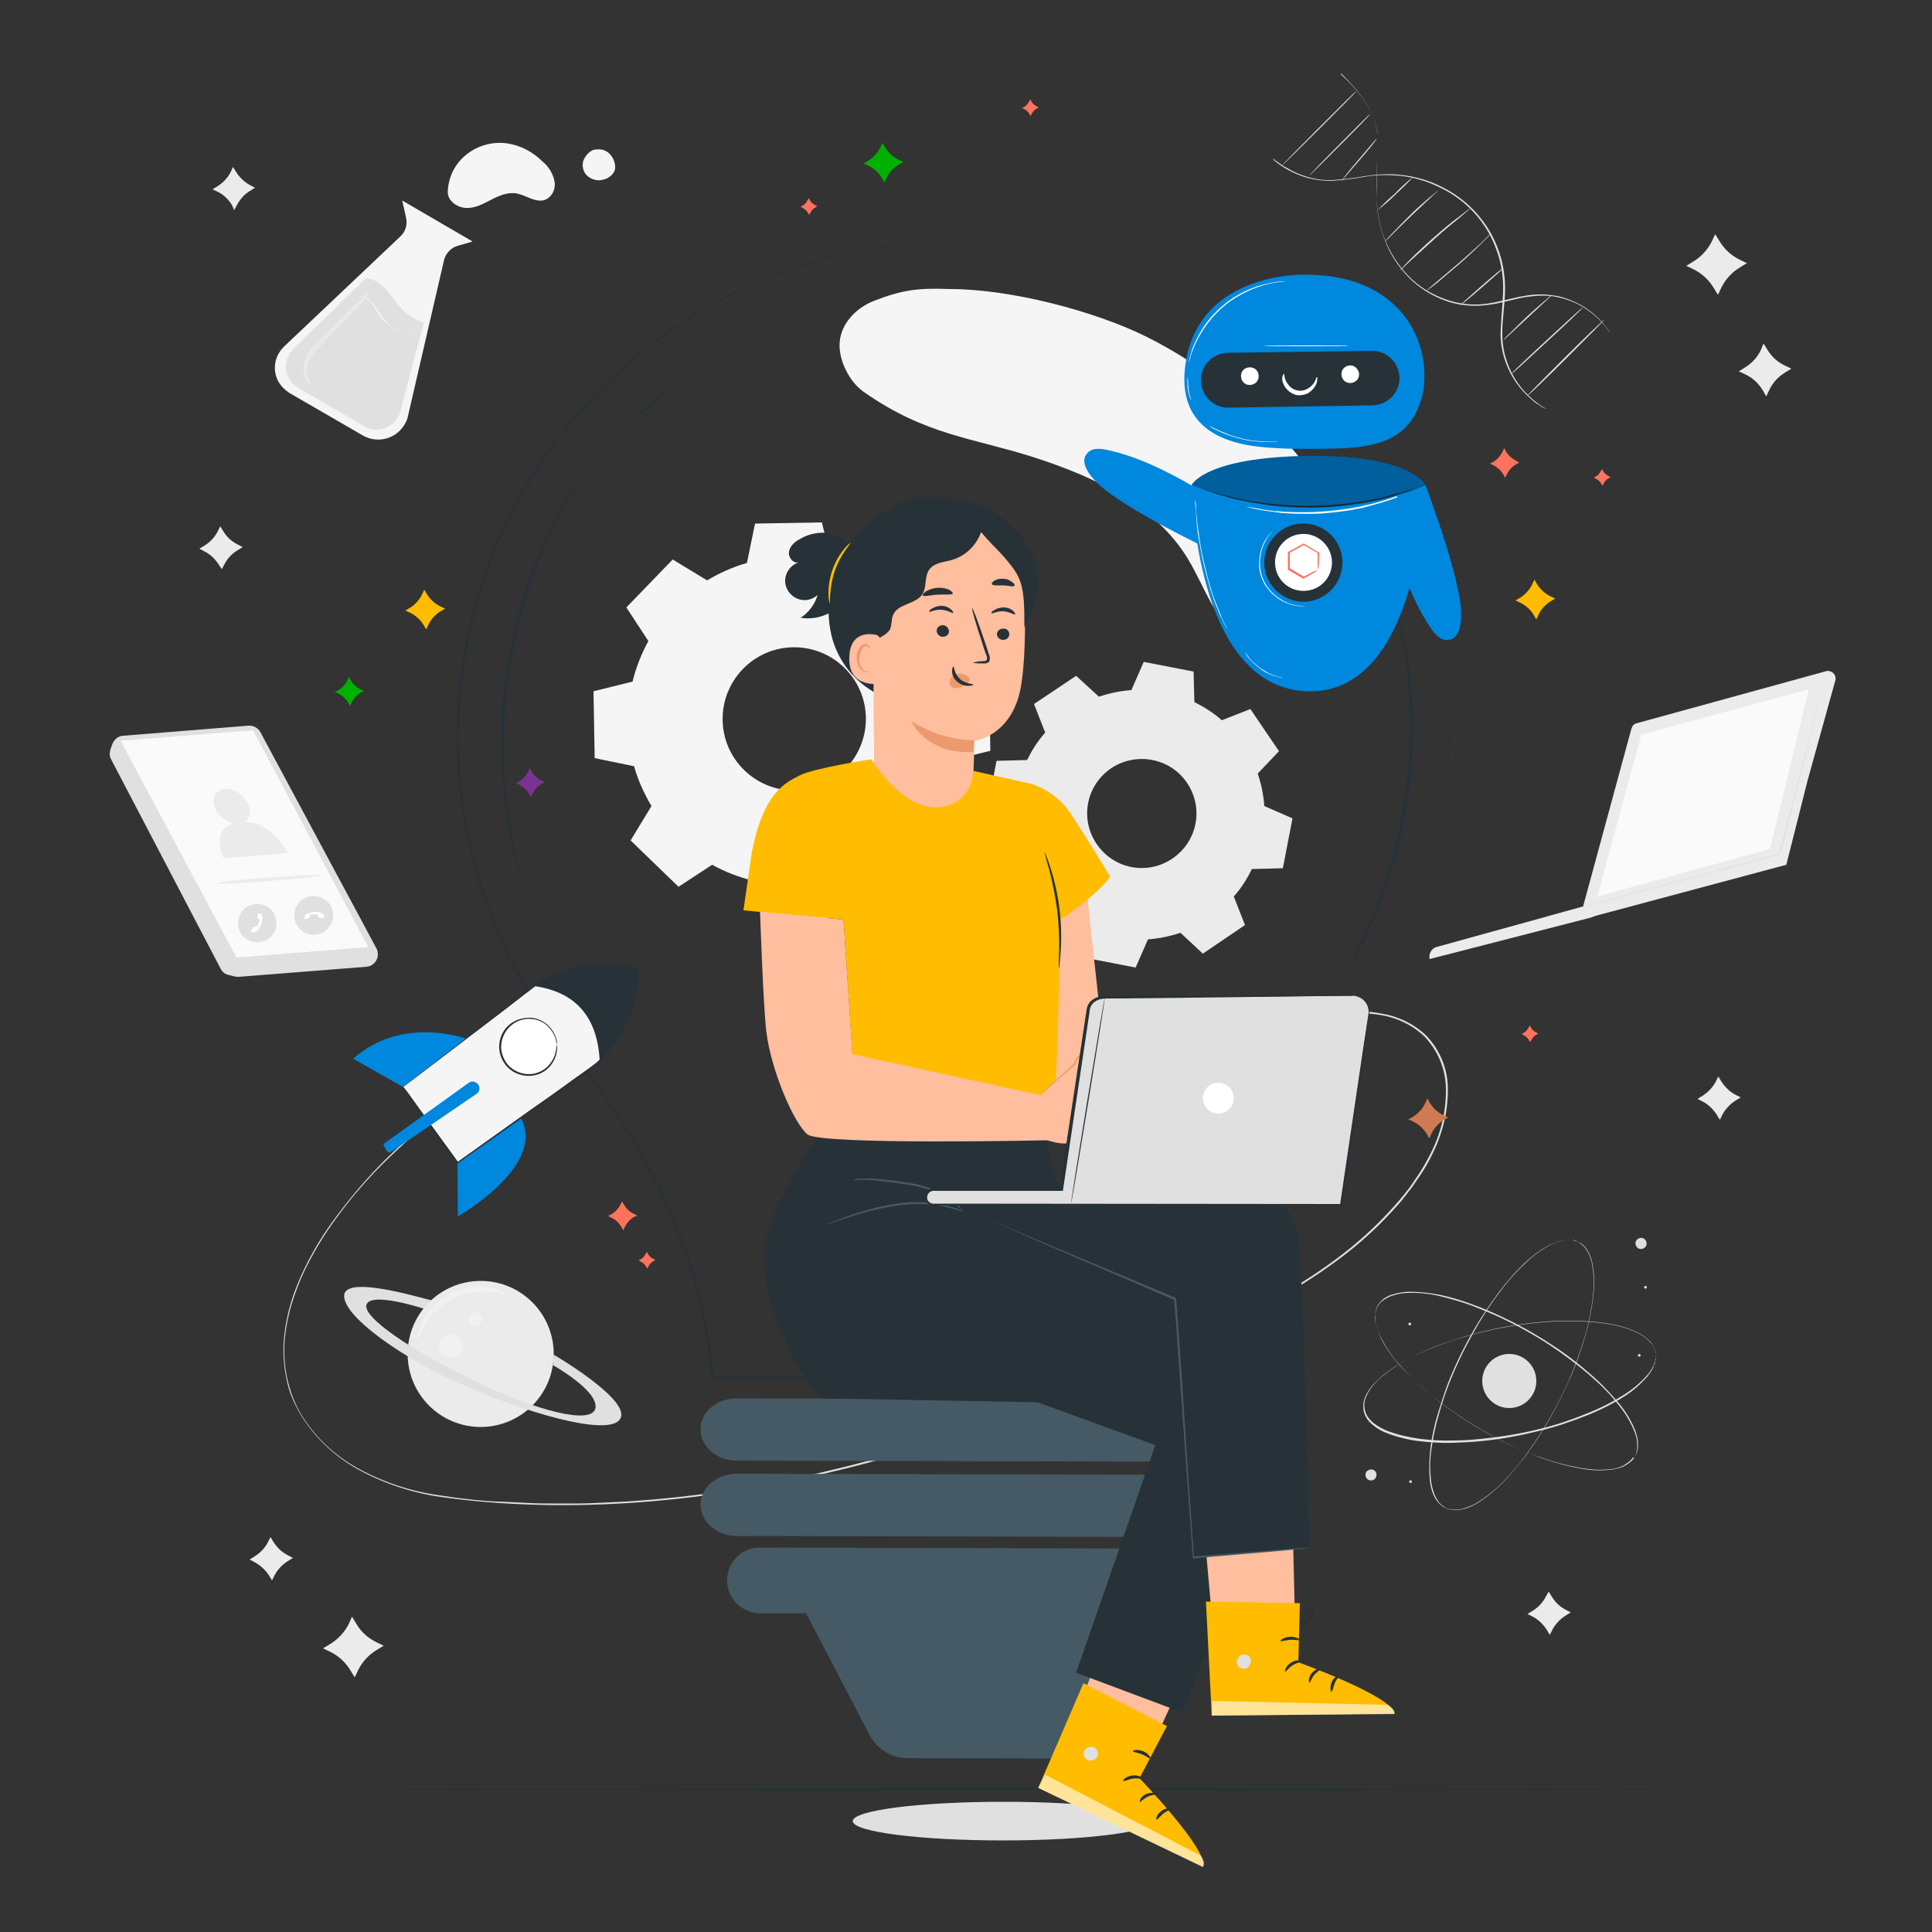 <?xml version="1.0" encoding="utf-8"?>
<!-- Generator: Adobe Illustrator 24.2.3, SVG Export Plug-In . SVG Version: 6.00 Build 0)  -->
<!DOCTYPE svg PUBLIC "-//W3C//DTD SVG 1.1//EN" "http://www.w3.org/Graphics/SVG/1.1/DTD/svg11.dtd">
<svg version="1.1" xmlns:x="http://ns.adobe.com/Extensibility/1.0/" xmlns:i="http://ns.adobe.com/AdobeIllustrator/10.0/" xmlns:graph="http://ns.adobe.com/Graphs/1.0/"
	 xmlns="http://www.w3.org/2000/svg" xmlns:xlink="http://www.w3.org/1999/xlink" x="0px" y="0px" viewBox="0 0 500 500"
	 style="enable-background:new 0 0 500 500;" xml:space="preserve">
<rect x="0" y="0" width="500" height="500" fill="#333333" stroke="none"/>
<style type="text/css">
	.st0{fill:#E0E0E0;}
	.st1{fill:#F5F5F5;}
	.st2{fill:#EBEBEB;}
	.st3{fill:#FAFAFA;}
	.st4{opacity:0.3;}
	.st5{fill:#FFFFFF;}
	.st6{fill:#263238;}
	.st7{fill:#FFBC00;}
	.st8{fill:#CF7A50;}
	.st9{fill:#00B100;}
	.st10{fill:#7B3391;}
	.st11{fill:#FF725E;}
	.st12{fill:#455A64;}
	.st13{fill:#0087DE;}
	.st14{fill:#FFBE9D;}
	.st15{fill:#EB996E;}
	.st16{opacity:0.6;}
	.st17{display:none;}
	.st18{display:inline;}
</style>
<g id="Layer_1">
	<g id="freepik--background-complete--inject-2">
		<path class="st0" d="M298.7,471.3c0,2.7-17.4,5-39,5s-39-2.2-39-5s17.4-5,39-5S298.7,468.5,298.7,471.3z"/>
		<path class="st1" d="M183,150.2c3.2-1.9,6.7-3.5,10.3-4.5l2.1-10.2l17.3-0.3l2.5,10.1c3.7,0.9,7.2,2.3,10.5,4.1l8.7-5.7l12.4,12
			l-5.4,8.9c1.9,3.2,3.5,6.7,4.5,10.3L256,177l0.3,17.3l-10.1,2.5c-0.9,3.7-2.3,7.2-4.1,10.5l5.7,8.7l-12,12.4l-8.9-5.4
			c-3.2,1.9-6.7,3.5-10.3,4.5l-2.1,10.2l-17.2,0.3l-2.5-10.1c-3.7-0.9-7.2-2.3-10.5-4.1l-8.7,5.7l-12.4-12l5.4-8.9
			c-1.9-3.2-3.5-6.7-4.5-10.3l-10.2-2.1l-0.3-17.3l10.1-2.5c0.9-3.7,2.3-7.2,4.1-10.5l-5.7-8.7l12-12.4L183,150.2L183,150.2z
			 M192.2,173.2c-7.1,7.4-6.9,19.1,0.5,26.2c7.4,7.1,19.1,6.9,26.2-0.5c7.1-7.4,6.9-19.1-0.5-26.2
			C211,165.6,199.3,165.8,192.2,173.2L192.2,173.2z"/>
		<path class="st2" d="M284.4,180.3c2.7-0.9,5.5-1.5,8.4-1.7l3.2-7.3l12.9,2.5l0.2,7.9c2.6,1.3,5,2.8,7.1,4.7l7.4-2.9l7.4,10.9
			l-5.5,5.8c0.9,2.7,1.5,5.5,1.7,8.4l7.3,3.2l-2.5,12.9l-8,0.2c-1.3,2.6-2.8,5-4.7,7.1l2.9,7.4l-10.9,7.4l-5.8-5.4
			c-2.7,0.9-5.5,1.5-8.4,1.7l-3.2,7.3l-12.9-2.5l-0.2-8c-2.6-1.2-5-2.8-7.1-4.7l-7.4,2.9l-7.3-10.9l5.4-5.8
			c-0.9-2.7-1.5-5.5-1.7-8.4l-7.3-3.2l2.5-12.9l7.9-0.2c1.3-2.6,2.8-5,4.7-7.1l-2.9-7.4l10.9-7.3L284.4,180.3L284.4,180.3z
			 M287.6,198.8c-6.5,4.4-8.2,13.1-3.8,19.6c4.4,6.5,13.1,8.2,19.6,3.8s8.2-13.1,3.8-19.6c0,0,0,0,0,0
			C302.9,196.2,294.1,194.5,287.6,198.8L287.6,198.8z"/>
		<path class="st0" d="M329.6,41.1c0,0,0.1,0,0.2,0.2s0.4,0.3,0.7,0.5c0.9,0.7,1.8,1.3,2.8,1.8c1.5,0.9,3.1,1.6,4.8,2.1
			c2.2,0.7,4.5,1,6.8,0.9c2.8-0.2,5.6-0.5,8.3-1c3.2-0.5,6.4-0.7,9.6-0.3c3.6,0.4,7,1.4,10.2,3c7,3.4,12.4,9.4,14.9,16.7
			c1.2,3.4,1.7,7,1.6,10.5c-0.1,3.4-0.6,6.6-0.7,9.6c-0.1,2.8,0.2,5.6,1.1,8.2c0.7,2.2,1.8,4.3,3.1,6.1c1,1.4,2.2,2.7,3.5,3.8
			c0.5,0.5,1,0.8,1.5,1.2s0.8,0.6,1.1,0.8l0.7,0.4c0.2,0.1,0.3,0.2,0.3,0.2c-0.1,0-0.2-0.1-0.3-0.1l-0.8-0.4
			c-0.3-0.2-0.7-0.5-1.2-0.8s-1-0.7-1.5-1.2c-3.1-2.6-5.5-6.1-6.8-10c-0.9-2.7-1.3-5.5-1.1-8.3c0.1-3,0.5-6.2,0.6-9.6
			c0.1-3.5-0.4-7.1-1.6-10.4c-2.5-7.3-7.8-13.2-14.8-16.5c-3.2-1.6-6.6-2.6-10.1-3c-3.2-0.3-6.4-0.3-9.6,0.3c-2.8,0.5-5.5,0.8-8.4,1
			c-2.3,0-4.7-0.3-6.9-1c-2.7-0.9-5.3-2.2-7.5-4c-0.3-0.2-0.5-0.4-0.6-0.6L329.6,41.1z"/>
		<path class="st0" d="M346.8,19c1.1,1,2.2,2.1,3.2,3.2c1.2,1.3,2.3,2.7,3.3,4.2c1.3,2,2.3,4.1,2.9,6.4c0.2,0.7,0.3,1.3,0.3,2
			c0,0.7,0,1.4,0,2.1c0,1.4-0.1,2.9-0.1,4.5c-0.1,3.1-0.2,6.4-0.1,9.8c0.1,3.6,0.7,7.2,2,10.5c1.4,3.6,3.5,6.9,6.2,9.7
			c2.7,2.8,6,4.8,9.7,6.1c3.4,1.2,7,1.6,10.6,1.1c3.4-0.5,6.6-1.5,9.6-2c1.5-0.3,3-0.4,4.5-0.4c1.4,0,2.8,0.2,4.1,0.4
			c2.3,0.5,4.5,1.4,6.6,2.6c1.5,0.9,2.9,2,4.2,3.3c0.8,0.8,1.5,1.7,2.2,2.6l0.5,0.7l0.2,0.3c-0.1-0.1-0.1-0.2-0.2-0.2
			c-0.1-0.2-0.3-0.4-0.5-0.7c-1.7-2.3-3.9-4.3-6.4-5.8c-2-1.2-4.2-2-6.5-2.5c-1.3-0.3-2.7-0.4-4-0.4c-1.5,0-2.9,0.2-4.4,0.4
			c-3,0.5-6.2,1.6-9.6,2c-3.6,0.5-7.3,0.2-10.8-1c-3.7-1.3-7.1-3.4-9.8-6.2c-2.7-2.8-4.9-6.1-6.2-9.8c-1.3-3.4-2-7-2-10.7
			c0-3.5,0.1-6.8,0.1-9.8c0-1.5,0.1-3,0.1-4.4c0-0.7,0-1.4,0-2.1c-0.1-0.7-0.1-1.3-0.3-2c-0.6-2.3-1.5-4.4-2.8-6.4
			c-1-1.5-2-2.9-3.2-4.2c-1-1.1-1.7-1.9-2.3-2.5l-0.6-0.6L346.8,19z"/>
		<path class="st0" d="M356.3,35.9c0.1,0.1-1.9,2.6-4.5,5.6s-4.7,5.5-4.7,5.4s1.9-2.6,4.5-5.6S356.2,35.8,356.3,35.9z"/>
		<path class="st0" d="M354.6,29.5c0.1,0.1-3.4,3.7-7.8,8.1s-8,8-8,7.9s3.4-3.7,7.8-8.1S354.5,29.4,354.6,29.5z"/>
		<path class="st0" d="M351,23.6c0.1,0.1-4.2,4.4-9.5,9.7s-9.6,9.5-9.7,9.5s4.2-4.4,9.5-9.7S350.9,23.5,351,23.6z"/>
		<path class="st0" d="M389,69.4c0.1,0.1-2.4,2.3-5.5,5s-5.7,4.8-5.7,4.7s2.4-2.3,5.5-5S388.9,69.3,389,69.4z"/>
		<path class="st0" d="M385.7,60.6c-0.2,0.2-0.4,0.5-0.6,0.7c-0.4,0.4-1,1-1.7,1.7c-1.4,1.4-3.4,3.3-5.7,5.3s-4.4,3.7-5.9,5
			c-0.8,0.6-1.4,1.1-1.9,1.4c-0.2,0.2-0.5,0.4-0.7,0.5c0.2-0.2,0.4-0.4,0.6-0.6l1.8-1.5c1.5-1.3,3.6-3,5.9-5s4.3-3.8,5.8-5.2
			l1.7-1.7C385.2,60.9,385.4,60.8,385.7,60.6z"/>
		<path class="st0" d="M380.6,53.9c-0.2,0.2-0.5,0.4-0.7,0.6l-2,1.7c-1.7,1.4-4.1,3.3-6.6,5.6s-4.8,4.3-6.4,5.8l-1.9,1.8
			c-0.2,0.2-0.5,0.5-0.7,0.6c0.2-0.3,0.4-0.5,0.6-0.7c0.4-0.4,1-1.1,1.8-1.9c1.6-1.6,3.8-3.7,6.3-5.9s4.9-4.2,6.7-5.5
			c0.9-0.7,1.6-1.2,2.1-1.6C380.1,54.2,380.3,54,380.6,53.9z"/>
		<path class="st0" d="M372.2,49.3c-0.2,0.2-0.3,0.4-0.5,0.5l-1.5,1.4c-1.3,1.2-3,2.8-4.9,4.6s-3.6,3.5-4.8,4.7l-1.4,1.4
			c-0.2,0.2-0.4,0.4-0.6,0.5c0.1-0.2,0.3-0.4,0.5-0.6c0.3-0.4,0.8-0.9,1.4-1.5c1.2-1.3,2.8-2.9,4.7-4.8s3.7-3.4,5-4.5
			c0.6-0.5,1.2-1,1.6-1.3C371.8,49.6,372,49.4,372.2,49.3z"/>
		<path class="st0" d="M365.8,45.7c-1.4,1.6-3,3.1-4.5,4.5c-1.5,1.5-3.1,2.9-4.8,4.2c1.5-1.6,3-3,4.6-4.4
			C362.5,48.5,364.1,47.1,365.8,45.7z"/>
		<path class="st0" d="M401.5,76.5c-0.1,0.2-0.3,0.4-0.5,0.5l-1.3,1.2c-1.2,1.1-2.7,2.5-4.4,4.1s-3.2,3-4.4,4.1l-1.3,1.2
			c-0.2,0.2-0.3,0.3-0.5,0.4c0,0,0.1-0.2,0.4-0.5s0.7-0.8,1.3-1.3c1.1-1.1,2.6-2.6,4.3-4.2s3.3-3,4.5-4c0.6-0.5,1.1-0.9,1.4-1.2
			C401.1,76.7,401.3,76.6,401.5,76.5z"/>
		<path class="st0" d="M409.6,79.6c0.1,0.1-4,4-9.1,8.7s-9.3,8.6-9.4,8.5s4-4,9.1-8.7S409.5,79.5,409.6,79.6z"/>
		<path class="st0" d="M415.2,82.7c0.1,0.1-4.3,4.5-9.8,10s-10,9.8-10.1,9.7s4.3-4.5,9.8-10S415.2,82.6,415.2,82.7z"/>
		<path class="st0" d="M423,377.1l0.2-0.4l0.1-0.2c0-0.1,0.1-0.2,0.1-0.3c0.1-0.2,0.2-0.5,0.2-0.7c0-0.1,0.1-0.3,0.1-0.5v-0.5
			c0-0.2,0-0.4,0-0.6c0-0.2,0-0.4,0-0.6c-0.1-1-0.3-1.9-0.7-2.8c-1-2.5-2.4-4.8-4.1-6.9c-2.2-2.8-4.7-5.3-7.4-7.6
			c-3.2-2.8-6.7-5.4-10.3-7.8c-4.1-2.7-8.4-5.1-12.9-7.2c-2.4-1.1-4.8-2.1-7.4-3.1c-2.6-1-5.3-1.7-8-2.4c-2.8-0.7-5.7-1-8.5-0.9
			c-1.5,0-2.9,0.3-4.3,0.8c-0.7,0.2-1.3,0.6-2,1c-0.6,0.4-1.1,1-1.5,1.6c-0.4,0.6-0.6,1.4-0.7,2.1c-0.1,0.7-0.1,1.5,0.1,2.2
			c0.3,1.4,0.8,2.8,1.4,4.1c1.3,2.5,3,4.9,4.9,7c1.9,2.1,3.8,4,5.9,5.8c2,1.8,4.1,3.4,6.3,5c4,2.9,8.2,5.5,12.5,7.8
			c3.8,2,7.7,3.8,11.8,5.2c3.3,1.2,6.8,2.1,10.3,2.7c2.6,0.5,5.3,0.6,8,0.3c1-0.1,1.9-0.4,2.8-0.8c0.2-0.1,0.4-0.2,0.5-0.3
			c0.2-0.1,0.3-0.2,0.5-0.3l0.4-0.3l0.4-0.3c0.2-0.2,0.4-0.3,0.5-0.5c0.1-0.1,0.1-0.1,0.2-0.2l0.1-0.2L423,377.1l-0.2,0.3l-0.1,0.2
			l-0.2,0.2c-0.2,0.2-0.3,0.4-0.5,0.5l-0.4,0.3l-0.4,0.3c-0.2,0.1-0.3,0.2-0.5,0.3c-0.2,0.1-0.4,0.2-0.5,0.3
			c-0.9,0.4-1.9,0.6-2.8,0.8c-2.7,0.3-5.4,0.3-8-0.2c-3.5-0.6-6.9-1.5-10.3-2.7c-4-1.5-8-3.2-11.8-5.2c-4.4-2.3-8.6-4.9-12.6-7.8
			c-2.1-1.5-4.2-3.2-6.3-5c-2.1-1.8-4.1-3.8-5.9-5.9c-2-2.1-3.6-4.5-5-7.1c-0.7-1.3-1.2-2.7-1.5-4.2c-0.1-0.7-0.1-1.5-0.1-2.3
			c0.1-0.8,0.3-1.5,0.7-2.1c0.4-0.6,0.9-1.2,1.5-1.7c0.6-0.4,1.3-0.8,2-1c1.4-0.5,2.9-0.7,4.4-0.8c2.9,0,5.8,0.3,8.6,0.9
			c2.7,0.6,5.4,1.4,8,2.4c2.6,0.9,5,2,7.4,3.1c4.5,2.1,8.8,4.5,12.9,7.2c3.6,2.3,7,4.9,10.3,7.8c2.7,2.3,5.1,4.9,7.4,7.6
			c1.7,2.1,3.1,4.4,4.1,6.9c0.3,0.9,0.6,1.9,0.7,2.8c0,0.2,0,0.4,0,0.6c0,0.2,0,0.4,0,0.6c0,0.2,0,0.4,0,0.5s-0.1,0.3-0.1,0.5
			c0,0.3-0.1,0.5-0.2,0.7c0,0.1-0.1,0.2-0.1,0.3l-0.1,0.2L423,377.1z"/>
		<path class="st0" d="M428.4,349.9c0,0,0-0.1-0.1-0.4c0-0.1,0-0.1-0.1-0.2l-0.1-0.3c-0.1-0.2-0.2-0.5-0.3-0.7
			c-0.1-0.1-0.1-0.3-0.2-0.4l-0.3-0.4c-0.1-0.2-0.2-0.3-0.4-0.4c-0.1-0.2-0.3-0.3-0.4-0.4c-0.7-0.7-1.5-1.2-2.4-1.7
			c-2.4-1.2-5-2-7.6-2.4c-3.5-0.6-7-0.8-10.6-0.8c-4.3,0-8.6,0.4-12.8,1c-4.9,0.7-9.7,1.8-14.4,3.2c-2.5,0.8-5,1.6-7.5,2.6
			c-2.6,1-5.1,2.2-7.5,3.5c-2.5,1.4-4.9,3.1-7,5c-1.1,1-2,2.2-2.7,3.4c-0.3,0.6-0.6,1.3-0.8,2c-0.3,1.5,0,3,0.8,4.2
			c0.4,0.6,0.9,1.1,1.5,1.6c1.2,0.9,2.4,1.6,3.8,2.1c2.7,1,5.5,1.6,8.4,2c2.8,0.3,5.5,0.5,8.3,0.4c2.7,0,5.4-0.2,8-0.5
			c4.9-0.5,9.7-1.3,14.5-2.5c4.2-1,8.3-2.4,12.2-4c3.3-1.3,6.5-2.9,9.5-4.8c2.3-1.4,4.3-3.1,6.1-5.1c0.6-0.7,1.2-1.6,1.6-2.4
			c0.1-0.2,0.2-0.4,0.2-0.6c0.1-0.2,0.1-0.3,0.2-0.5l0.1-0.5c0-0.1,0-0.3,0.1-0.5c0-0.3,0.1-0.5,0-0.8c0-0.1,0-0.2,0-0.3v-0.3
			C428.5,350,428.4,349.9,428.4,349.9l0.1,0.4v0.3v0.3c0,0.3,0,0.5,0,0.8c0,0.1,0,0.3-0.1,0.5s-0.1,0.3-0.1,0.5
			c0,0.2-0.1,0.4-0.2,0.5c-0.1,0.2-0.1,0.4-0.2,0.6c-0.4,0.9-1,1.7-1.6,2.5c-1.8,2-3.8,3.8-6.1,5.2c-3,1.9-6.2,3.5-9.5,4.8
			c-4,1.6-8.1,3-12.3,4c-4.8,1.2-9.6,2.1-14.5,2.6c-2.6,0.3-5.3,0.4-8,0.5c-2.8,0.1-5.6-0.1-8.3-0.4c-2.9-0.3-5.7-1-8.4-2
			c-1.4-0.5-2.7-1.2-3.9-2.2c-0.6-0.5-1.1-1-1.5-1.6c-0.4-0.6-0.7-1.3-0.9-2.1c-0.1-0.7-0.1-1.5,0-2.3c0.2-0.7,0.4-1.4,0.8-2.1
			c0.7-1.3,1.7-2.5,2.8-3.5c2.1-2,4.5-3.6,7-5c2.4-1.3,5-2.5,7.6-3.5c2.5-1,5.1-1.9,7.5-2.6c4.7-1.4,9.6-2.5,14.5-3.2
			c4.2-0.6,8.5-1,12.8-1c3.5,0,7.1,0.2,10.6,0.8c2.6,0.4,5.2,1.2,7.6,2.4c0.9,0.5,1.7,1,2.4,1.7c0.2,0.1,0.3,0.3,0.4,0.4
			c0.1,0.1,0.2,0.3,0.4,0.4c0.1,0.1,0.2,0.3,0.3,0.4s0.2,0.3,0.2,0.4c0.1,0.2,0.2,0.4,0.3,0.7c0,0.1,0.1,0.2,0.1,0.3l0.1,0.2
			C428.4,349.8,428.4,349.9,428.4,349.9z"/>
		<path class="st0" d="M408.4,321.4l-0.4-0.2l-0.2-0.1l-0.3-0.1c-0.2-0.1-0.5-0.1-0.8-0.1l-0.5,0h-0.5c-0.2,0-0.4,0-0.5,0
			c-0.2,0-0.4,0-0.6,0.1c-1,0.2-1.9,0.5-2.8,0.9c-2.4,1.2-4.6,2.7-6.5,4.5c-2.6,2.4-5,5-7.1,7.9c-2.6,3.4-4.9,7-7,10.8
			c-2.4,4.3-4.5,8.7-6.3,13.3c-0.9,2.4-1.8,5-2.5,7.6c-0.8,2.7-1.4,5.4-1.8,8.1c-0.5,2.8-0.6,5.7-0.3,8.6c0.1,1.5,0.5,2.9,1,4.2
			c0.3,0.7,0.7,1.3,1.1,1.9c0.5,0.6,1.1,1,1.7,1.4c0.7,0.3,1.4,0.5,2.1,0.5c0.7,0,1.5,0,2.2-0.2c1.4-0.4,2.8-0.9,4-1.7
			c2.4-1.5,4.7-3.3,6.7-5.4c1.9-2,3.8-4.1,5.4-6.3c1.6-2.2,3.1-4.4,4.5-6.6c2.6-4.2,4.9-8.5,6.9-13c1.7-3.9,3.2-8,4.4-12.1
			c1-3.4,1.6-6.9,2-10.4c0.3-2.7,0.2-5.4-0.3-8c-0.2-1-0.5-1.9-1-2.8c-0.1-0.2-0.2-0.4-0.3-0.5c-0.1-0.2-0.2-0.3-0.3-0.5l-0.3-0.4
			c-0.1-0.1-0.2-0.2-0.3-0.3c-0.2-0.2-0.4-0.4-0.6-0.5c-0.1-0.1-0.2-0.1-0.2-0.2l-0.2-0.1L408.4,321.4l0.4,0.2l0.2,0.1
			c0.1,0,0.2,0.1,0.3,0.2c0.2,0.1,0.4,0.3,0.6,0.5c0.1,0.1,0.2,0.2,0.3,0.3l0.3,0.4c0.1,0.1,0.2,0.3,0.3,0.5
			c0.1,0.2,0.2,0.3,0.3,0.5c0.5,0.9,0.8,1.8,1,2.8c0.5,2.6,0.6,5.3,0.3,8c-0.4,3.5-1,7-2,10.4c-1.2,4.1-2.6,8.2-4.4,12.1
			c-2,4.5-4.3,8.9-6.9,13.1c-1.4,2.2-2.9,4.4-4.5,6.6c-1.7,2.2-3.5,4.3-5.4,6.3c-2,2.1-4.2,3.9-6.7,5.5c-1.3,0.8-2.6,1.4-4.1,1.7
			c-0.7,0.2-1.5,0.2-2.2,0.2c-1.6-0.1-3-0.8-4-2c-0.5-0.6-0.9-1.2-1.2-1.9c-0.6-1.4-0.9-2.8-1-4.3c-0.2-2.9-0.1-5.8,0.3-8.6
			c0.4-2.8,1-5.5,1.8-8.1c0.8-2.6,1.6-5.1,2.5-7.6c1.8-4.6,3.9-9,6.3-13.2c2.1-3.8,4.5-7.3,7.1-10.8c2.1-2.8,4.5-5.5,7.1-7.9
			c2-1.8,4.2-3.4,6.6-4.5c0.9-0.4,1.8-0.7,2.8-0.9c0.2,0,0.4,0,0.6-0.1c0.2,0,0.4,0,0.6,0h0.5l0.5,0c0.3,0,0.5,0.1,0.8,0.2l0.3,0.1
			l0.2,0.1L408.4,321.4z"/>
		<path class="st0" d="M355.6,380.5c0.7,0.4,0.8,1.3,0.4,2c-0.4,0.7-1.3,0.8-2,0.4c-0.6-0.4-0.8-1.3-0.4-2
			C354.1,380.3,355,380.1,355.6,380.5C355.6,380.5,355.6,380.5,355.6,380.5z"/>
		<path class="st0" d="M426.1,321.5c0.2,0.8-0.3,1.5-1.1,1.7c-0.8,0.2-1.5-0.3-1.7-1.1c-0.2-0.8,0.3-1.5,1.1-1.7c0,0,0,0,0,0
			C425.2,320.2,425.9,320.7,426.1,321.5z"/>
		<path class="st0" d="M365.4,383.4c0,0.2-0.1,0.4-0.3,0.4c-0.2,0-0.4-0.1-0.4-0.3s0.1-0.4,0.3-0.4
			C365.2,383.1,365.4,383.2,365.4,383.4L365.4,383.4z"/>
		<path class="st0" d="M365.2,342.6c0,0.2-0.1,0.4-0.3,0.4c-0.2,0-0.4-0.1-0.4-0.3l0,0c0-0.2,0.1-0.4,0.3-0.4c0,0,0,0,0,0
			C365,342.3,365.2,342.4,365.2,342.6C365.2,342.6,365.2,342.6,365.2,342.6z"/>
		<path class="st0" d="M424.6,350.7c0,0.2-0.1,0.4-0.3,0.4c0,0,0,0,0,0c-0.2,0-0.4-0.1-0.4-0.3c0,0,0,0,0,0c0-0.2,0.1-0.4,0.3-0.4
			c0,0,0,0,0,0C424.3,350.4,424.5,350.5,424.6,350.7C424.6,350.7,424.6,350.7,424.6,350.7z"/>
		<path class="st0" d="M426.2,333.1c0,0.2-0.1,0.4-0.3,0.4c0,0,0,0,0,0c-0.2,0-0.4-0.1-0.4-0.3c0,0,0,0,0,0c0-0.2,0.1-0.4,0.3-0.4
			c0,0,0,0,0,0C426,332.8,426.2,332.9,426.2,333.1C426.2,333.1,426.2,333.1,426.2,333.1z"/>
		<circle class="st0" cx="390.6" cy="357.4" r="7"/>
		<path class="st1" d="M345.6,134.8c-3-8-7.7-15.2-13.6-21.3c-10.3-10.5-22.1-19.8-35.4-26.4s-35-12.3-50.8-12.3
			c-8.2-0.3-12.3,0.2-19.7,3.1c-4.6,1.8-8.5,5.9-8.8,10.8c-0.3,4.5,2.5,10.1,6.2,12.7c16.1,11.3,28.3,11.9,43.9,16.9
			s31.6,12.4,40,26.3c4.6,7.5,7.2,17.2,15.1,21.1c7.7,3.9,17.8,0.1,22.5-7S348.7,142.8,345.6,134.8z"/>
		<path class="st0" d="M131.8,277.1c0,0-0.4,0.2-1.2,0.6s-1.9,1-3.4,1.9c-4.4,2.5-8.6,5.2-12.6,8.2c-6.4,4.7-12.3,10-17.8,15.7
			c-3.4,3.6-6.6,7.4-9.5,11.4c-3.3,4.4-6.2,9.2-8.6,14.2c-1.3,2.7-2.3,5.5-3.2,8.3c-0.9,3-1.5,6-1.8,9.1c-0.3,3.2-0.1,6.5,0.5,9.6
			c0.3,1.6,0.8,3.2,1.3,4.8c0.6,1.6,1.3,3.1,2.1,4.6c3.6,6.1,8.8,11.1,15,14.5c6.6,3.6,13.8,6,21.2,7c3.8,0.6,7.7,1.1,11.6,1.4
			c2,0.2,4,0.2,5.9,0.3l6,0.3c2,0.1,4,0.1,6.1,0.1h6.1c2.1,0,4.1-0.1,6.2-0.2l6.3-0.3c17.3-1.1,34.4-3.7,51.3-7.7
			c34.7-8.1,66.4-20.6,94.3-33.6c14-6.5,27.1-13.2,38.1-21.4c5.3-3.9,10.3-8.4,14.7-13.3l1.6-1.8c0.5-0.6,1-1.2,1.5-1.8l1.4-1.8
			l1.3-1.9c1.7-2.4,3.2-5,4.5-7.7c2.4-5,3.6-10.5,3.5-16c-0.1-5-2.1-9.7-5.5-13.3c-3.1-3-7.1-4.9-11.3-5.6c-3.6-0.6-7.2-0.6-10.8,0
			c-2.8,0.5-5.6,1.2-8.4,2.2c-2.4,0.8-4.3,1.6-5.9,2.3l-3.6,1.5l-1.2,0.5l1.2-0.6c0.8-0.4,2-0.9,3.6-1.6s3.5-1.5,5.9-2.4
			c2.7-1,5.5-1.7,8.4-2.3c3.6-0.7,7.3-0.7,10.9,0c4.3,0.7,8.3,2.6,11.5,5.6c3.5,3.6,5.6,8.4,5.7,13.5c0.1,5.6-1.1,11.1-3.5,16.2
			c-1.2,2.7-2.7,5.3-4.5,7.8l-1.3,1.9l-1.4,1.8c-0.5,0.6-1,1.3-1.5,1.9l-1.6,1.8c-4.4,4.9-9.4,9.4-14.7,13.3
			c-11,8.2-24.2,15-38.1,21.5c-27.9,13.1-59.7,25.6-94.4,33.7s-69.1,10.4-99.7,6.1c-7.5-1.1-14.7-3.5-21.3-7.1
			c-6.3-3.5-11.5-8.5-15.2-14.7c-0.8-1.5-1.6-3-2.2-4.6c-0.6-1.6-1-3.2-1.3-4.9c-0.6-3.2-0.8-6.5-0.5-9.8c0.3-3.1,0.9-6.2,1.8-9.2
			c0.9-2.9,2-5.7,3.3-8.4c2.4-5,5.3-9.8,8.7-14.2c7.7-10.4,16.9-19.5,27.4-27.1c4-3,8.3-5.7,12.7-8.1
			C130.2,277.9,131.8,277.1,131.8,277.1z"/>
		<path class="st2" d="M422.2,188.6l-12.5,46l-38,10.5c-1.3,0.4-2,1.8-1.7,3.1l0,0l41.6-10.7l1.4-0.5l49.3-13.2l5.5-21.8l7.1-25.6
			c0.4-1,0-2.2-1.1-2.6c-0.4-0.2-0.8-0.2-1.2-0.1l-49.1,13.5C422.9,187.3,422.4,187.9,422.2,188.6z"/>
		<polygon class="st3" points="424.8,190.1 413.4,232 458.1,219.7 468.1,178.4 		"/>
		<path class="st0" d="M472.7,173.6c0,0.1,0,0.2,0,0.2c0,0.2-0.1,0.4-0.2,0.7c-0.2,0.6-0.4,1.6-0.6,2.7c-0.6,2.4-1.5,5.8-2.5,10
			c-2.2,8.5-5.2,20.4-8.6,33.8v0.1h-0.1l-7.1,1.9L415,233.4l-11.7,3.1l-3.2,0.8l-0.8,0.2l-0.3,0.1c0.1,0,0.2-0.1,0.3-0.1l0.8-0.2
			l3.2-0.9l11.6-3.2l38.5-10.4l7.2-1.9l-0.2,0.2c3.5-13.4,6.5-25.2,8.8-33.7c1.1-4.2,2-7.6,2.6-10c0.3-1.1,0.6-2,0.7-2.7
			c0.1-0.3,0.1-0.5,0.2-0.7S472.7,173.6,472.7,173.6z"/>
		<circle class="st2" cx="124.4" cy="350.4" r="18.9"/>
		<g class="st4">
			<path class="st5" d="M118.1,351.1c-1.5,0.8-3.4,0.2-4.2-1.3c-0.8-1.5-0.2-3.4,1.3-4.2c1.5-0.8,3.4-0.2,4.2,1.3c0,0,0,0,0,0
				C120.1,348.4,119.6,350.3,118.1,351.1z"/>
		</g>
		<g class="st4">
			<path class="st5" d="M123.8,343c-0.9,0.5-2,0.1-2.4-0.7s-0.1-2,0.7-2.4c0.9-0.5,1.9-0.1,2.4,0.7C125,341.4,124.7,342.5,123.8,343
				z"/>
		</g>
		<path class="st0" d="M111.7,336.5c-0.3,0.2-21.7-6.7-22.6-1.5s14.9,16.8,32.7,24.3s37.2,12.6,38.9,7.5s-17.4-16.2-17.4-16.2
			l-0.2,2.7c0,0,11.8,6.6,11,11.1s-15.4,0.7-31.5-7.1s-29.2-16.6-27.7-19.8s14.8,1.2,14.8,1.2L111.7,336.5z"/>
		<g class="st4">
			<path class="st5" d="M131.2,335c-0.1,0.2-1.6-0.4-4.3-0.6c-6.9-0.8-13.5,2.6-17,8.6c-1.3,2.3-1.8,3.9-2,3.8s-0.1-1.8,1.1-4.3
				c0.7-1.5,1.6-2.8,2.7-4c1.4-1.5,3-2.7,4.8-3.7c1.8-0.9,3.7-1.5,5.8-1.7c1.6-0.2,3.3-0.1,4.9,0.2
				C129.9,333.9,131.3,334.9,131.2,335z"/>
		</g>
		<path class="st1" d="M104.1,51.9l1,4.5c0.4,1.8-0.2,3.6-1.5,4.8L73.5,89.7c-3,2.9-3.2,7.6-0.3,10.6c0.5,0.5,1.1,1,1.7,1.4l19,11
			c3.8,2.2,8.7,0.9,10.9-3c0.4-0.7,0.7-1.4,0.8-2.1l9.3-40.2c0.4-1.8,1.8-3.3,3.6-3.8l3.8-1.1L104.1,51.9z"/>
		<path class="st0" d="M109.7,83.5c-2.1-0.7-4.1-1.8-5.6-3.4c-1.5-1.5-2.6-3.4-4-5s-3.3-3-5.4-3.1L75.9,90.3c-2.5,2.5-2.6,6.5-0.1,9
			c0.4,0.4,0.9,0.8,1.4,1.1l17,9.9c3.1,1.8,7,0.7,8.8-2.3c0.3-0.5,0.5-1,0.6-1.6L109.7,83.5z"/>
		<g class="st4">
			<path class="st5" d="M80.6,99.6c0,0.1-0.5-0.1-1-0.7c-0.7-1-1.1-2.1-1.1-3.3c0-0.8,0.1-1.6,0.4-2.4c0.3-0.9,0.8-1.7,1.3-2.4
				c1.2-1.6,2.6-3.1,4.1-4.5c5.9-6.1,10.9-10.8,11.2-10.5s-4.3,5.4-10.3,11.4c-1.4,1.4-2.7,2.8-4,4.3c-0.5,0.7-0.9,1.4-1.3,2.1
				c-0.3,0.6-0.4,1.3-0.5,2c-0.1,1,0.1,2.1,0.6,3C80.4,99.2,80.7,99.5,80.6,99.6z"/>
		</g>
		<path class="st3" d="M107.3,86.3c-0.2,0-0.5,0-0.7-0.1c-0.5,0-1.1-0.2-2-0.3c-1-0.2-1.9-0.5-2.8-1c-0.5-0.3-1-0.6-1.5-1
			c-0.5-0.4-0.9-0.9-1.3-1.3c-0.8-1-1.4-2.1-2-3c-0.5-0.8-1.2-1.5-2-2.1c-0.5-0.4-1.1-0.7-1.8-0.8c-0.4-0.1-0.7-0.1-0.7-0.1
			s0.1,0,0.2,0c0.2,0,0.4,0,0.5,0c0.7,0.1,1.3,0.4,1.9,0.8c0.8,0.6,1.5,1.3,2.1,2.1c0.7,0.9,1.3,2,2.1,3c0.4,0.5,0.8,1,1.2,1.4
			c0.4,0.4,0.9,0.7,1.4,1c0.9,0.4,1.8,0.8,2.7,1c0.8,0.2,1.5,0.3,1.9,0.4C106.9,86.2,107.1,86.3,107.3,86.3z"/>
		<path class="st1" d="M143.5,46.9c-0.4-2-1.5-3.8-3.1-5.1c-2.5-2.5-5.7-4.2-9.2-4.7c-3.7-0.5-7.5,0.5-10.5,2.9
			c-2.9,2.3-4.6,5.7-4.8,9.3c-0.3,2.4,2.1,4.3,4.5,4.5s4.6-1,6.7-2.1c2.1-1.1,4.5-2.1,6.8-1.6s4.6,2.3,6.9,1.7
			C142.8,51.2,143.9,48.9,143.5,46.9z"/>
		<path class="st1" d="M159.2,43c-0.1-1.8-1.6-4.8-5-4.3c-1.4,0-2.9,1.7-3.3,3.1c-0.3,1.4,0.1,2.9,1.2,3.8c1.1,0.9,2.6,1.3,4,0.9
			C157.8,46.1,159.4,44.7,159.2,43z"/>
		<path class="st0" d="M29.1,192.5l-0.5,1.4c-0.3,0.9-0.3,1.8,0.2,2.7l28.3,54.1c0.4,0.8,1.1,1.4,2,1.6l1.6,0.4
			c0.4,0.1,0.7,0.1,1.1,0.1l33-2.6c1.6-0.1,2.9-1.4,3-3.1l0,0c0-0.6-0.1-1.2-0.4-1.7l-30-55.9c-0.6-1.1-1.8-1.8-3.1-1.7L32,190.4
			C30.7,190.4,29.6,191.3,29.1,192.5z"/>
		<polygon class="st3" points="31.2,191.7 61.2,247.8 95.3,245.1 65.5,189 		"/>
		<path class="st0" d="M64.7,234.3c2.6-1,5.5,0.2,6.5,2.7c1,2.6-0.2,5.5-2.7,6.5c-2.5,1-5.4-0.1-6.5-2.6c-1.1-2.5,0.1-5.5,2.6-6.6
			C64.6,234.3,64.7,234.3,64.7,234.3z"/>
		<path class="st5" d="M66.7,236.6l-0.1,0.9c0,0.1,0,0.2,0.2,0.3l0.2,0.1c0,0,0.3,0.1,0.2,0.4s-0.6,1.4-0.6,1.4s-0.1,0.3-0.4,0.2
			l-0.3-0.1c-0.1,0-0.2,0-0.3,0.1l-0.6,0.8c-0.1,0.1-0.1,0.2,0,0.3l0.2,0.2c0,0,0.1,0.1,0.2,0.1c0.2,0,0.3,0,0.5,0
			c0.9-0.5,1.5-1.4,1.8-2.4c0.5-1.6,0-2.2-0.1-2.3c-0.1-0.1-0.3-0.2-0.4-0.2H67C66.9,236.3,66.7,236.4,66.7,236.6
			C66.7,236.6,66.7,236.6,66.7,236.6z"/>
		<path class="st0" d="M77.9,240.7c-2.1-1.8-2.3-5-0.5-7.1s5-2.3,7.1-0.5c2.1,1.8,2.3,4.9,0.5,7C83.2,242.3,80.1,242.5,77.9,240.7
			C78,240.8,77.9,240.7,77.9,240.7z"/>
		<path class="st5" d="M79,237.9l0.9-0.3c0.1,0,0.2-0.1,0.2-0.3v-0.2c0-0.2,0.1-0.3,0.2-0.4c0,0,0,0,0,0c0.2,0,1.6-0.1,1.6-0.1
			s0.4,0,0.4,0.3v0.3c0,0.1,0.1,0.2,0.2,0.2l1,0.2c0.1,0,0.2,0,0.3-0.1l0.1-0.3c0-0.1,0-0.1,0-0.2c0-0.2-0.1-0.3-0.2-0.4
			c-0.9-0.6-1.9-0.8-2.9-0.5c-1.6,0.2-2,0.9-2,1.1c0,0.2,0,0.3,0,0.5l0.1,0.2C78.8,237.9,78.9,237.9,79,237.9z"/>
		<path class="st2" d="M63.4,212.7c1.3-0.9,1.6-2.7,0.8-4.6c-1.1-2.5-4-4.3-6.3-3.9s-3.3,2.6-2.2,5.1c0.9,1.9,2.6,3.3,4.7,3.8
			c-6.1,2-2.5,9-2.5,9l16.7-1.3C74.5,220.8,70.3,212.7,63.4,212.7z"/>
		<path class="st2" d="M83.1,226.5c0,0.3-6,0.9-13.4,1.5s-13.5,0.9-13.5,0.6s6-1,13.4-1.5S83.1,226.3,83.1,226.5z"/>
		<path class="st2" d="M91.1,418.4l1.1,1.8c1.2,2.1,3,3.7,5.2,4.8l1.9,0.9l-1.8,1.1c-2,1.2-3.7,3-4.8,5.2l-0.9,1.9l-1.1-1.8
			c-1.2-2-3-3.7-5.2-4.8l-1.9-0.9l1.8-1.1c2-1.2,3.7-3,4.8-5.1L91.1,418.4z"/>
		<path class="st2" d="M443.9,60.6l1.1,1.8c1.2,2,3,3.7,5.2,4.8l1.9,0.9l-1.8,1.1c-2,1.2-3.7,3-4.8,5.2l-0.9,1.9l-1.1-1.8
			c-1.2-2-3-3.7-5.2-4.8l-1.9-0.9l1.8-1.1c2-1.2,3.7-3,4.8-5.2L443.9,60.6z"/>
		<path class="st2" d="M456.4,88.9l1,1.6c1.1,1.8,2.6,3.2,4.5,4.1l1.7,0.8l-1.6,1c-1.8,1.1-3.2,2.6-4.1,4.5l-0.8,1.7l-0.9-1.6
			c-1.1-1.8-2.6-3.2-4.5-4.1l-1.7-0.8l1.6-1c1.8-1.1,3.2-2.6,4.1-4.5L456.4,88.9z"/>
		<path class="st2" d="M70,397.8l0.8,1.3c0.9,1.4,2.1,2.6,3.7,3.4l1.3,0.7l-1.3,0.8c-1.4,0.9-2.6,2.1-3.4,3.6l-0.7,1.4l-0.8-1.3
			c-0.9-1.4-2.2-2.6-3.7-3.4l-1.3-0.7l1.3-0.8c1.4-0.9,2.6-2.1,3.4-3.6L70,397.8z"/>
		<path class="st2" d="M400.8,411.9l0.8,1.3c0.9,1.5,2.1,2.6,3.6,3.4l1.3,0.7l-1.3,0.8c-1.4,0.9-2.6,2.1-3.4,3.6l-0.7,1.4l-0.8-1.3
			c-0.9-1.4-2.1-2.6-3.6-3.4l-1.4-0.7l1.3-0.8c1.5-0.9,2.6-2.1,3.4-3.6L400.8,411.9z"/>
		<path class="st2" d="M60.3,43.2l0.8,1.3c0.9,1.4,2.1,2.6,3.6,3.4l1.3,0.7l-1.3,0.8c-1.5,0.9-2.6,2.2-3.4,3.7l-0.7,1.3L60,53
			c-0.9-1.4-2.1-2.6-3.7-3.4L55,49l1.3-0.8c1.4-0.9,2.6-2.1,3.4-3.7L60.3,43.2z"/>
		<path class="st2" d="M444.7,278.6l0.8,1.3c0.9,1.4,2.1,2.6,3.6,3.4l1.4,0.7l-1.3,0.8c-1.4,0.9-2.6,2.1-3.4,3.6l-0.7,1.4l-0.8-1.3
			c-0.9-1.4-2.1-2.6-3.6-3.4l-1.4-0.7l1.3-0.8c1.4-0.9,2.6-2.1,3.4-3.6L444.7,278.6z"/>
		<path class="st2" d="M57,136.2l0.8,1.3c0.9,1.5,2.1,2.6,3.7,3.4l1.3,0.7l-1.3,0.8c-1.5,0.9-2.6,2.1-3.4,3.6l-0.7,1.3l-0.8-1.2
			c-0.9-1.4-2.1-2.6-3.7-3.4l-1.3-0.7l1.3-0.8c1.5-0.9,2.6-2.1,3.4-3.6L57,136.2z"/>
	</g>
	<g id="freepik--Floor--inject-2">
		<path class="st6" d="M457.9,463c0,0.1-88.7,0.3-198.2,0.3S61.5,463.1,61.5,463s88.7-0.3,198.2-0.3S457.9,462.8,457.9,463z"/>
	</g>
	<g id="freepik--Sparkles--inject-2">
		<path class="st7" d="M109.8,152.6l0.7,1.2c0.8,1.3,2,2.4,3.4,3.1l1.3,0.6l-1.2,0.7c-1.3,0.8-2.4,2-3.1,3.4l-0.6,1.3l-0.7-1.2
			c-0.8-1.3-2-2.4-3.4-3.1l-1.3-0.6l1.2-0.7c1.3-0.8,2.4-2,3.1-3.4L109.8,152.6z"/>
		<path class="st8" d="M369.4,284.3l0.7,1.2c0.8,1.3,2,2.4,3.4,3.1l1.3,0.6l-1.2,0.7c-1.3,0.8-2.4,2-3.1,3.4l-0.6,1.3l-0.7-1.2
			c-0.8-1.3-2-2.4-3.4-3.1l-1.3-0.6l1.2-0.7c1.3-0.8,2.4-2,3.1-3.4L369.4,284.3z"/>
		<path class="st9" d="M228.4,37l0.7,1.2c0.8,1.3,2,2.4,3.4,3.1l1.3,0.6l-1.2,0.7c-1.3,0.8-2.4,1.9-3.1,3.3l-0.6,1.3l-0.7-1.2
			c-0.8-1.3-2-2.4-3.4-3.1l-1.3-0.6l1.2-0.7c1.3-0.8,2.4-2,3.1-3.4L228.4,37z"/>
		<path class="st7" d="M397.1,150l0.7,1.2c0.8,1.3,2,2.4,3.4,3.1l1.3,0.6l-1.2,0.7c-1.3,0.8-2.4,2-3.1,3.4l-0.6,1.3l-0.7-1.2
			c-0.8-1.3-2-2.4-3.4-3.1l-1.3-0.6l1.2-0.7c1.3-0.8,2.4-2,3.1-3.4L397.1,150z"/>
		<path class="st10" d="M137.1,198.8l0.5,0.9c0.6,1,1.5,1.8,2.5,2.3l0.9,0.4l-0.9,0.5c-1,0.6-1.8,1.5-2.3,2.5l-0.4,0.9l-0.5-0.9
			c-0.6-1-1.5-1.8-2.5-2.3l-0.9-0.4l0.9-0.5c1-0.6,1.8-1.5,2.3-2.5L137.1,198.8z"/>
		<path class="st11" d="M161,310.9l0.5,0.9c0.6,1,1.4,1.8,2.5,2.3l0.9,0.5L164,315c-1,0.6-1.8,1.5-2.3,2.5l-0.4,0.9l-0.5-0.9
			c-0.6-1-1.4-1.8-2.5-2.3l-0.9-0.5l0.9-0.5c1-0.6,1.8-1.5,2.3-2.5L161,310.9z"/>
		<path class="st11" d="M389.3,116l0.5,0.9c0.6,1,1.5,1.8,2.5,2.3l0.9,0.5l-0.9,0.5c-1,0.6-1.8,1.5-2.3,2.5l-0.5,0.9l-0.5-0.9
			c-0.6-1-1.5-1.8-2.5-2.3l-0.9-0.4l0.9-0.5c1-0.6,1.8-1.5,2.3-2.5L389.3,116z"/>
		<path class="st9" d="M90.3,175.2l0.5,0.9c0.6,1,1.5,1.8,2.5,2.3l0.9,0.4l-0.9,0.5c-1,0.6-1.8,1.5-2.3,2.5l-0.4,0.9l-0.5-0.9
			c-0.6-1-1.5-1.8-2.5-2.3l-0.9-0.4l0.9-0.5c1-0.6,1.8-1.5,2.3-2.5L90.3,175.2z"/>
		<path class="st11" d="M414.6,121.4l0.3,0.5c0.3,0.6,0.8,1,1.4,1.3l0.5,0.3l-0.5,0.3c-0.6,0.3-1,0.8-1.3,1.4l-0.3,0.5l-0.3-0.5
			c-0.3-0.6-0.8-1-1.4-1.3l-0.5-0.3l0.5-0.3c0.6-0.3,1-0.8,1.3-1.4L414.6,121.4z"/>
		<path class="st11" d="M395.9,265.4l0.3,0.5c0.3,0.6,0.8,1,1.4,1.3l0.5,0.3l-0.5,0.3c-0.6,0.3-1,0.8-1.3,1.4l-0.3,0.5l-0.3-0.5
			c-0.3-0.6-0.8-1-1.4-1.3l-0.5-0.3l0.5-0.3c0.6-0.3,1-0.8,1.3-1.4L395.9,265.4z"/>
		<path class="st11" d="M266.6,25.7l0.3,0.5c0.3,0.6,0.8,1,1.4,1.3l0.5,0.3l-0.5,0.3c-0.6,0.3-1,0.8-1.3,1.4l-0.3,0.5l-0.3-0.5
			c-0.3-0.6-0.8-1-1.4-1.3l-0.5-0.2l0.5-0.3c0.6-0.3,1-0.8,1.3-1.4L266.6,25.7z"/>
		<path class="st11" d="M209.3,51.3l0.3,0.5c0.3,0.6,0.8,1,1.4,1.3l0.5,0.3l-0.5,0.3c-0.6,0.3-1,0.8-1.3,1.4l-0.3,0.5l-0.3-0.5
			c-0.3-0.6-0.8-1-1.4-1.3l-0.5-0.3l0.5-0.3c0.6-0.3,1-0.8,1.3-1.4L209.3,51.3z"/>
		<path class="st11" d="M167.4,324l0.3,0.5c0.3,0.6,0.8,1,1.4,1.3l0.5,0.3l-0.5,0.3c-0.6,0.3-1,0.8-1.3,1.4l-0.3,0.5l-0.3-0.5
			c-0.3-0.6-0.8-1-1.4-1.3l-0.5-0.3l0.5-0.3c0.6-0.3,1-0.8,1.3-1.4L167.4,324z"/>
	</g>
	<g id="freepik--light-bulb--inject-2">
		<path class="st12" d="M314.6,397.8l-124-0.3c-5.1,0-9.3-3.6-9.3-8.1l0,0c0-4.4,4.2-8,9.3-8l124,0.3c5.1,0,9.3,3.6,9.3,8.1l0,0
			C323.9,394.2,319.7,397.8,314.6,397.8z"/>
		<path class="st12" d="M314.6,378.3l-124-0.3c-5.1,0-9.3-3.6-9.3-8.1l0,0c0-4.5,4.2-8,9.3-8l124,0.3c5.1,0,9.3,3.6,9.3,8.1l0,0
			C323.9,374.7,319.7,378.3,314.6,378.3z"/>
		<path class="st12" d="M309.6,400.8l-113.5-0.3c-4.7,0.3-8.2,4.4-7.9,9.1c0.3,4.2,3.7,7.6,7.9,7.9h12.5l16.5,31.6
			c1.9,3.6,5.6,5.9,9.7,5.9l40.6,0.1c4.1,0,7.9-2.3,9.8-5.9l16.1-31.3h8.5c4.7-0.3,8.2-4.4,7.9-9.1
			C317.2,404.4,313.9,401.1,309.6,400.8L309.6,400.8z"/>
		<path class="st6" d="M348.6,268.7L348.6,268.7c0,0-0.3,0.5-0.9,1.4l-2.7,4l-2,3c-0.7,1.1-1.4,2.3-2.3,3.7l-2.6,4.3
			c-1,1.5-1.8,3.3-2.8,5c-0.5,0.9-1,1.8-1.5,2.8c-0.3,0.5-0.5,1-0.8,1.4s-0.5,1-0.7,1.5c-1,2-2,4.2-3,6.4l-2.9,7.2
			c-0.9,2.5-1.9,5.2-2.8,7.9c-1.9,5.9-3.5,12-4.7,18.1c-1.4,6.9-2,13.9-2,21v0.2h-0.2l-132.4,0.1h-0.2v-0.2
			c-1.4-15.5-5.4-30.6-11.9-44.8c-3.4-7.5-7.3-14.7-11.8-21.7c-2.2-3.5-4.6-7-7.1-10.4s-5.3-6.7-8-10l-0.3-0.4h0.5l-0.2,0.4
			c-12.4-15.9-20.9-34.6-24.7-54.4c-0.5-2.5-0.9-5.1-1.3-7.7c-0.2-1.3-0.3-2.6-0.4-3.9l-0.2-2l-0.1-2c-0.1-1.3-0.2-2.6-0.2-3.9
			s0-2.6-0.1-4s0-2.6,0-4s0-2.7,0.1-4c0.6-10.7,2.5-21.3,5.7-31.6c9.2-28.9,28.4-53.7,54.1-69.9c6.1-3.9,12.6-7.2,19.2-10
			c6.6-2.7,13.3-4.9,20.3-6.5c13.4-3.1,27.2-4,40.9-2.8c6.6,0.6,13.1,1.7,19.6,3.3c6.2,1.6,12.4,3.7,18.3,6.1
			c5.8,2.5,11.3,5.3,16.7,8.5c5.2,3.2,10.1,6.7,14.8,10.5c8.9,7.3,16.8,15.8,23.5,25.2c6.2,8.7,11.2,18.1,15,28
			c1,2.3,1.7,4.7,2.5,7.1s1.4,4.7,2,7c0.5,2.4,1.1,4.7,1.6,7c0.2,1.2,0.4,2.3,0.6,3.4s0.4,2.3,0.5,3.4c1.2,8.5,1.6,17.1,1.2,25.7
			c-0.8,13.8-3.9,27.3-9,40.2c-1.9,4.7-4,9.2-6.4,13.6c-2.1,3.8-4.1,7-5.7,9.4l-2.2,3.3l-1.7,2.3L348.6,268.7l1.3-1.9l1.7-2.3
			l2.2-3.3c1.6-2.5,3.6-5.6,5.7-9.4c2.4-4.4,4.5-9,6.4-13.6c8.3-20.9,10.9-43.5,7.7-65.8c-0.1-1.1-0.3-2.3-0.5-3.4s-0.4-2.3-0.6-3.4
			c-0.5-2.3-1-4.6-1.6-7s-1.3-4.7-2-7s-1.5-4.7-2.5-7.1c-3.8-9.9-8.8-19.3-15-27.9c-6.7-9.4-14.5-17.8-23.4-25.1
			c-4.7-3.8-9.6-7.3-14.8-10.5c-5.4-3.2-10.9-6-16.7-8.5c-5.9-2.5-12-4.5-18.3-6.1c-6.4-1.6-12.9-2.7-19.5-3.3
			C245,62,231.3,62.9,217.9,66c-6.9,1.6-13.6,3.7-20.2,6.4c-6.6,2.8-13.1,6.1-19.1,10c-25.6,16.2-44.7,40.9-53.9,69.8
			c-3.2,10.2-5.1,20.8-5.7,31.5c-0.1,1.3-0.1,2.6-0.1,4s-0.1,2.6-0.1,3.9s0.1,2.6,0.1,3.9s0.2,2.6,0.2,3.9l0.1,2l0.2,2
			c0.1,1.3,0.3,2.6,0.4,3.9c0.4,2.6,0.7,5.1,1.3,7.7c3.8,19.7,12.2,38.3,24.6,54.2l0.3,0.4h-0.5l0.2-0.4c2.7,3.3,5.5,6.5,8,10
			s4.9,6.9,7.2,10.5c4.4,7,8.4,14.2,11.8,21.7c6.5,14.2,10.6,29.4,12,44.9l-0.2-0.2l132.4,0.1l-0.2,0.2c0-7.1,0.7-14.1,2.1-21
			c1.2-6.1,2.8-12.2,4.7-18.1c1-2.8,1.9-5.4,2.8-7.9s2-4.9,3-7.2s2.1-4.4,3-6.4l0.7-1.5l0.8-1.4c0.5-0.9,1-1.9,1.5-2.8
			c1-1.8,1.8-3.5,2.8-5l2.6-4.3c0.8-1.3,1.5-2.6,2.3-3.6s1.4-2.1,2-2.9l2.7-4l1-1.4l0,0L348.6,268.7z"/>
		<path class="st6" d="M136.7,233.6c-0.1-0.1-0.1-0.2-0.1-0.3c-0.1-0.2-0.2-0.5-0.3-0.9c-0.3-0.8-0.6-1.9-1.1-3.3l-0.8-2.4
			c-0.3-0.9-0.5-1.8-0.7-2.9c-0.5-2.1-1.2-4.4-1.6-7c-0.2-1.3-0.5-2.7-0.8-4.1s-0.4-2.9-0.6-4.5c-0.5-3.1-0.6-6.4-0.9-10
			c-0.3-7.6,0-15.3,1-22.9c1.1-7.6,2.8-15,5.1-22.3c1.2-3.3,2.2-6.5,3.5-9.4c0.6-1.4,1.1-2.9,1.8-4.2l1.8-3.8
			c1.1-2.4,2.4-4.5,3.4-6.3c0.5-0.9,1-1.8,1.5-2.6l1.4-2.1l1.9-2.9l0.5-0.7c0.1-0.2,0.2-0.3,0.2-0.2s0,0.1-0.1,0.3l-0.5,0.8
			l-1.8,2.9l-1.3,2.1c-0.5,0.8-0.9,1.7-1.4,2.6c-1,1.9-2.3,3.9-3.3,6.4l-1.8,3.8c-0.6,1.3-1.1,2.7-1.7,4.2c-1.3,2.9-2.3,6-3.4,9.4
			c-2.3,7.3-3.9,14.7-5,22.3c-1,7.6-1.3,15.2-1.1,22.8c0.2,3.5,0.4,6.8,0.8,9.9c0.2,1.6,0.3,3.1,0.6,4.5s0.5,2.8,0.7,4.1
			c0.4,2.6,1,5,1.5,7c0.3,1,0.5,2,0.7,2.9s0.5,1.6,0.7,2.4c0.4,1.4,0.7,2.5,1,3.3l0.2,0.9C136.7,233.4,136.7,233.5,136.7,233.6z"/>
		<path class="st6" d="M174.9,99c-2.2,2.2-4.5,4.3-6.9,6.3c-2.3,2.1-4.7,4.1-7.2,5.9c2.2-2.2,4.5-4.3,6.9-6.3
			C170,102.8,172.4,100.8,174.9,99z"/>
		<path class="st6" d="M350,248.1c0,0,0-0.1,0.1-0.2l0.3-0.6l1.2-2.5l0.9-1.8c0.3-0.6,0.6-1.4,1-2.1c0.7-1.6,1.5-3.3,2.2-5.3
			l1.2-3.1c0.4-1.1,0.8-2.2,1.2-3.4c0.8-2.4,1.5-4.9,2.3-7.6c1.5-5.9,2.7-11.9,3.5-17.9c0.7-6,1-12.1,0.9-18.2
			c-0.1-2.8-0.2-5.5-0.4-8c-0.1-1.2-0.2-2.4-0.3-3.6s-0.3-2.3-0.4-3.3c-0.2-2.1-0.6-4-0.9-5.6c-0.1-0.8-0.3-1.6-0.4-2.3
			s-0.3-1.3-0.4-1.9l-0.6-2.7c0-0.3-0.1-0.5-0.1-0.7c0-0.1,0-0.2,0-0.2c0,0.1,0.1,0.2,0.1,0.2c0,0.2,0.1,0.4,0.2,0.7
			c0.2,0.6,0.4,1.5,0.7,2.6l0.5,1.9c0.2,0.7,0.3,1.5,0.5,2.3c0.3,1.7,0.7,3.6,1,5.7l0.5,3.3c0.1,1.2,0.2,2.4,0.4,3.6
			c0.3,2.5,0.4,5.2,0.5,8c0.3,12.2-1.2,24.4-4.4,36.2c-0.8,2.7-1.5,5.3-2.4,7.6c-0.4,1.2-0.8,2.3-1.2,3.4l-1.2,3.1
			c-0.8,2-1.6,3.7-2.3,5.3c-0.4,0.8-0.7,1.5-1,2.1l-0.9,1.8l-1.3,2.4l-0.3,0.6C350.2,248,350.1,248,350,248.1z"/>
	</g>
	<g id="freepik--Robot--inject-2">
		<path class="st13" d="M308.5,125.7c-6.8-3.9-14-7.5-21.7-9.2c-1.1-0.3-2.2-0.4-3.3-0.3c-1.1,0.1-2.1,0.8-2.6,1.8
			c-0.7,1.4,0,3,0.8,4.3c1.9,2.8,4.6,4.8,7.4,6.7c7.6,5.1,15.9,9.2,24,13.3C312.1,136.4,310,131.4,308.5,125.7"/>
		<path class="st13" d="M360.9,140.8c2.2,7.6,4.9,15.1,9.3,21.6c0.6,1,1.3,1.8,2.2,2.5c0.9,0.7,2.1,0.9,3.1,0.6
			c1.4-0.5,2.1-2.1,2.4-3.6c0.6-3.3,0-6.7-0.7-9.9c-2-9-5.1-17.6-8.2-26.3C365.7,130.5,363.7,135.6,360.9,140.8"/>
		<path class="st13" d="M308.4,125.5c0,0,0.5,52.4,29.9,53.4s30.6-53,30.6-53.4c0,0-3.5-7.8-30.3-7.5S308.4,125.5,308.4,125.5z"/>
		<path class="st6" d="M347.4,146.3c-0.4,5.6-5.3,9.8-10.8,9.4s-9.8-5.3-9.4-10.8c0.4-5.6,5.3-9.8,10.8-9.4c0,0,0,0,0,0
			C343.6,135.9,347.8,140.7,347.4,146.3z"/>
		<path class="st5" d="M344.7,146.1c-0.3,4.1-3.8,7.1-7.9,6.8c-4.1-0.3-7.1-3.8-6.8-7.9s3.8-7.1,7.9-6.8c0,0,0,0,0,0
			C341.9,138.5,345,142.1,344.7,146.1z"/>
		<path class="st11" d="M341.1,147.5c-0.1-0.4-0.1-0.8-0.1-1.2c0-0.8,0-1.9,0-3.2l0.1,0.1l-3.8-2.2h0.2l-3.8,2.1
			c-0.1,0.2,0.1-0.2,0.1-0.2l0,0v1.1c0,0.4,0,0.8,0,1.1c0,0.7,0,1.4,0,2.1l-0.1-0.2l3.8,2.3h-0.2c1.2-0.6,2.1-1.1,2.8-1.5
			C340.5,147.8,340.8,147.6,341.1,147.5c-0.2,0.2-0.6,0.4-0.9,0.6c-0.6,0.4-1.6,1-2.8,1.6l-0.1,0.1l-0.1-0.1l-3.8-2.2l-0.1-0.1v-0.1
			c0-0.7,0-1.4,0-2.1c0-0.4,0-0.7,0-1.1V143l0,0c0,0,0.2-0.4,0.1-0.2l3.9-2.1l0.1-0.1l0.1,0.1l3.8,2.3h0.1v0.1
			c0,1.4-0.1,2.5-0.1,3.3C341.2,146.7,341.2,147.1,341.1,147.5z"/>
		<path class="st6" d="M308.3,125.5c0,0,0.1,0,0.2,0l0.4,0.2l1.7,0.6l1.2,0.4l1.5,0.5c1.1,0.3,2.3,0.7,3.6,1l2.1,0.5
			c0.7,0.2,1.5,0.3,2.3,0.5c1.6,0.4,3.4,0.6,5.2,0.9c8,1.1,16,1.1,24,0c1.8-0.3,3.6-0.5,5.2-0.9c0.8-0.2,1.6-0.3,2.3-0.5l2.1-0.6
			c1.4-0.3,2.6-0.7,3.6-1c0.5-0.2,1-0.3,1.5-0.4l1.2-0.4l1.7-0.6l0.4-0.2l0.2-0.1c0,0,0,0-0.1,0.1l-0.4,0.2l-1.7,0.6l-1.2,0.5
			c-0.5,0.2-1,0.3-1.5,0.5c-1.1,0.3-2.3,0.7-3.6,1.1l-2.1,0.6c-0.7,0.2-1.5,0.3-2.3,0.5c-1.6,0.4-3.4,0.6-5.2,0.9
			c-8,1.2-16.1,1.2-24.1,0c-1.8-0.3-3.6-0.6-5.2-0.9c-0.8-0.2-1.6-0.3-2.3-0.5l-2.1-0.6c-1.4-0.3-2.6-0.8-3.6-1.1l-1.5-0.5l-1.2-0.5
			l-1.7-0.6l-0.4-0.2L308.3,125.5z"/>
		<g class="st4">
			<path d="M308.4,125.5c0,0,3.5-7.2,30.3-7.5s30.3,7.5,30.3,7.5S341.9,138.9,308.4,125.5z"/>
		</g>
		<path class="st5" d="M317.6,162.8C317.6,162.8,317.6,162.7,317.6,162.8l-0.2-0.3l-0.5-0.9l-0.3-0.7l-0.4-0.8
			c-0.3-0.6-0.6-1.2-0.9-2l-0.5-1.2l-0.5-1.3c-0.4-0.9-0.6-1.9-1-2.9c-0.6-2-1.2-4.3-1.8-6.7s-0.9-4.7-1.3-6.8s-0.5-4-0.6-5.6
			c-0.1-0.8-0.1-1.5-0.2-2.2s-0.1-1.2-0.1-1.6v-1v-0.4c0,0,0,0,0,0.1v0.3c0,0.3,0,0.6,0.1,1s0.1,1,0.1,1.6s0.1,1.4,0.2,2.2
			c0.1,1.6,0.4,3.5,0.7,5.6s0.7,4.4,1.3,6.8s1.1,4.6,1.8,6.7c0.3,1,0.6,2,1,2.9l0.5,1.3l0.5,1.2c0.3,0.8,0.6,1.4,0.8,2l0.4,0.8
			l0.3,0.7l0.5,0.9L317.6,162.8L317.6,162.8z"/>
		<path class="st5" d="M331.8,175.4c-0.2,0-0.3,0-0.5-0.1c-0.4-0.1-0.8-0.2-1.3-0.3c-0.6-0.2-1.2-0.4-1.8-0.7
			c-0.7-0.3-1.4-0.7-2-1.2c-0.6-0.5-1.2-1-1.8-1.5c-0.5-0.5-0.9-0.9-1.3-1.4c-0.3-0.3-0.5-0.7-0.7-1.1c-0.1-0.1-0.2-0.3-0.2-0.4
			c0,0,0.4,0.6,1,1.4c0.4,0.5,0.8,1,1.3,1.4c0.6,0.5,1.2,1,1.8,1.5c0.6,0.4,1.3,0.8,2,1.2c0.6,0.3,1.1,0.5,1.7,0.7
			C331.1,175.2,331.8,175.3,331.8,175.4z"/>
		<path class="st5" d="M337.9,156.9h-0.3c-0.2,0-0.5,0-0.8,0c-1,0-2-0.2-2.9-0.5c-1.4-0.4-2.7-1.1-3.9-2.1c-2.9-2.3-4.5-5.9-4.1-9.5
			c0.1-0.8,0.2-1.6,0.4-2.3c0.2-0.7,0.4-1.3,0.7-1.9c0.4-0.9,1-1.7,1.7-2.5c0.2-0.2,0.4-0.4,0.6-0.6c0.1-0.1,0.2-0.2,0.2-0.2
			s-0.3,0.3-0.7,0.8c-0.6,0.7-1.2,1.6-1.6,2.5c-0.3,0.6-0.5,1.2-0.7,1.9c-0.2,0.7-0.3,1.5-0.4,2.3c-0.3,3.6,1.2,7.1,4.1,9.4
			c0.6,0.5,1.3,0.9,1.9,1.3c0.6,0.3,1.2,0.6,1.9,0.8c0.9,0.3,1.9,0.5,2.9,0.5C337.5,156.9,337.9,156.9,337.9,156.9z"/>
		<path class="st13" d="M336.6,71.1c0,0-25.6-0.3-29.6,21.9s17.6,22.6,23.8,23c2.8,0.2,8.9,0.2,14.2,0.1c11.8-0.2,20.1-2.5,23-13.4
			c0.3-1.3,0.6-2.6,0.6-3.9C369.4,86.7,361.2,70.5,336.6,71.1z"/>
		<path class="st6" d="M355.2,104.9l-37.2,0.6c-3.9,0.1-7.1-3.1-7.2-6.9c0,0,0,0,0-0.1l0,0c-0.1-3.9,3-7.1,7-7.2l37.2-0.5
			c3.9-0.1,7.1,3.1,7.2,7c0,0,0,0,0,0l0,0C362.2,101.7,359.1,104.8,355.2,104.9z"/>
		<path class="st5" d="M325.7,97.8c-0.2,1.2-1.4,2-2.7,1.8c-1.2-0.2-2-1.4-1.8-2.7s1.4-2,2.7-1.8c0,0,0,0,0,0
			C325.2,95.3,325.9,96.5,325.7,97.8z"/>
		<path class="st5" d="M351.7,97.3c-0.2,1.2-1.4,2-2.7,1.8c-1.2-0.2-2-1.4-1.8-2.7c0.2-1.2,1.4-2,2.7-1.8c0,0,0,0,0,0
			C351.1,94.9,351.9,96.1,351.7,97.3z"/>
		<path class="st5" d="M332.2,96.7c0.2,0,0.1,0.8,0.6,1.9c0.3,0.6,0.7,1.1,1.2,1.6c0.6,0.5,1.3,0.8,2.1,0.9c0.8,0.1,1.6-0.1,2.3-0.5
			c0.6-0.3,1.1-0.8,1.5-1.3c0.7-0.9,0.7-1.7,0.9-1.7s0.1,0.2,0.1,0.6c0,0.5-0.2,1.1-0.4,1.5c-0.4,0.7-0.9,1.3-1.6,1.8
			c-0.8,0.6-1.9,0.8-2.9,0.8c-1-0.1-2-0.6-2.7-1.3c-0.6-0.5-1-1.2-1.3-2c-0.2-0.5-0.2-1.1-0.1-1.6C332.1,96.9,332.2,96.7,332.2,96.7
			z"/>
		<path class="st5" d="M333.4,72.8L333.4,72.8H333c-0.2,0-0.6,0-1,0.1c-1.3,0.1-2.5,0.3-3.8,0.6c-1.8,0.4-3.6,1.1-5.4,1.9
			c-2.1,1-4.1,2.2-5.9,3.7c-3.2,2.7-5.8,6.1-7.6,10c-0.5,1.2-1,2.4-1.3,3.6c-0.1,0.4-0.2,0.8-0.3,1l-0.1,0.3V94c0,0,0,0,0-0.1
			l0.1-0.3c0-0.2,0.1-0.6,0.2-1c0.3-1.2,0.7-2.5,1.2-3.6c0.8-1.8,1.7-3.4,2.8-5c3.9-5.4,9.6-9.2,16.1-10.6c1.3-0.3,2.5-0.5,3.8-0.6
			c0.5,0,0.8,0,1,0L333.4,72.8L333.4,72.8z"/>
		<path class="st5" d="M308.3,103.5c-0.2-0.2-0.3-0.5-0.4-0.8c-0.2-0.6-0.4-1.3-0.5-2c-0.1-0.7-0.1-1.4-0.1-2.1c0-0.3,0-0.6,0.1-0.9
			c0.1,0,0,1.3,0.2,3S308.4,103.5,308.3,103.5z"/>
		<path class="st5" d="M349,89.5c0,0.1-4.9,0.1-10.9,0.1s-11,0-11-0.1s4.9-0.1,11-0.1S349,89.4,349,89.5z"/>
		<path class="st5" d="M330.4,114.4c0,0-0.1,0-0.2,0h-0.5c-0.2,0-0.5,0-0.9,0s-0.7,0-1.1,0c-1,0-2-0.1-2.9-0.2
			c-1.2-0.1-2.4-0.3-3.5-0.6c-1.2-0.3-2.3-0.6-3.4-1c-0.9-0.3-1.8-0.7-2.7-1.1c-0.4-0.2-0.7-0.4-1-0.5s-0.5-0.3-0.7-0.4l-0.5-0.3
			l-0.1-0.1c0,0,0.1,0,0.2,0.1l0.5,0.2c0.2,0.1,0.5,0.3,0.8,0.4s0.6,0.3,1,0.5c0.8,0.3,1.7,0.7,2.7,1.1c1.1,0.4,2.3,0.7,3.4,1
			c1.2,0.3,2.3,0.5,3.5,0.6c1.1,0.1,2.1,0.2,2.9,0.2c0.4,0,0.8,0,1.1,0h1.6L330.4,114.4z"/>
		<path class="st5" d="M361.7,128.7L361.7,128.7l-0.4,0.1l-1.1,0.4c-0.5,0.2-1.1,0.4-1.8,0.6s-1.5,0.5-2.4,0.7l-1.4,0.4l-1.5,0.4
			c-1,0.3-2.2,0.4-3.4,0.7c-2.6,0.4-5.2,0.7-7.8,0.9c-2.6,0.1-5.2,0.1-7.9,0c-1.2-0.1-2.4-0.1-3.4-0.3l-1.5-0.2l-1.4-0.2
			c-0.9-0.1-1.7-0.3-2.4-0.4s-1.3-0.3-1.8-0.4l-1.1-0.3l-0.3-0.1h-0.1c0,0,0,0,0.1,0l0.3,0.1l1.2,0.2c0.5,0.1,1.1,0.2,1.8,0.3
			s1.5,0.3,2.4,0.4l1.4,0.2c0.5,0.1,1,0.1,1.5,0.1c1.1,0.1,2.2,0.2,3.4,0.2c2.4,0.1,5.1,0.1,7.9-0.1s5.4-0.5,7.8-0.9
			c1.2-0.2,2.3-0.4,3.4-0.7c0.5-0.1,1-0.2,1.5-0.3l1.4-0.4c0.9-0.2,1.7-0.5,2.4-0.7s1.3-0.4,1.8-0.6l1.1-0.4L361.7,128.7
			L361.7,128.7z"/>
	</g>
	<g id="freepik--Rocket--inject-2">
		<path class="st13" d="M118.4,300.9l0.1,13.9c0,0,23-13,16.3-25.5L118.4,300.9z"/>
		<path class="st13" d="M120.6,268.8c0,0-16.6-6.1-29.2,5.2l12.9,7.3L120.6,268.8z"/>
		<path class="st1" d="M104.4,281.3c0.5,0.7,14,19.5,14,19.5l35.2-25c5.8-4.1,7.2-12.1,3.1-17.9c-0.2-0.3-0.4-0.6-0.6-0.8l0,0
			c-4.4-5.2-12.2-6.1-17.7-1.9L104.4,281.3z"/>
		<path class="st6" d="M104.4,281.3c0.1-0.1,0.2-0.2,0.3-0.2l0.9-0.7l3.4-2.7l12.8-9.9l8.9-6.9l4.9-3.8l2.6-2
			c0.9-0.7,1.9-1.3,2.9-1.7c0.5-0.2,1.1-0.4,1.6-0.6c0.6-0.1,1.1-0.3,1.7-0.3c1.2-0.2,2.4-0.2,3.6,0c2.5,0.3,4.8,1.4,6.6,2.9
			c1,0.8,1.8,1.8,2.5,2.8c0.7,1.1,1.3,2.2,1.6,3.5c0.7,2.5,0.7,5.2-0.1,7.8c-0.8,2.4-2.2,4.5-4.2,6.1c-2,1.5-3.9,2.8-5.9,4.2
			l-11.1,7.9l-19,13.4l-0.2,0.1l-0.1-0.1c-4.3-6.1-7.8-11-10.2-14.4l-2.7-3.9l-0.7-1C104.5,281.6,104.4,281.5,104.4,281.3
			c0.1,0.1,0.2,0.2,0.3,0.4c0.2,0.2,0.4,0.6,0.8,1l2.8,3.9l10.3,14.2h-0.3l18.9-13.5c3.6-2.5,7.3-5.1,11.1-7.9
			c1.9-1.4,3.9-2.7,5.8-4.2c1.9-1.5,3.3-3.6,4-5.9c0.8-2.4,0.8-5,0.1-7.5c-0.4-1.2-0.9-2.3-1.6-3.3c-2-3-5.2-5.1-8.8-5.6
			c-1.1-0.2-2.3-0.2-3.4,0c-0.6,0.1-1.1,0.2-1.7,0.3c-0.5,0.1-1.1,0.3-1.6,0.6c-2.1,0.8-3.7,2.4-5.4,3.6l-4.9,3.8l-8.8,6.7
			l-12.9,9.8l-3.5,2.7l-0.9,0.7L104.4,281.3z"/>
		<path class="st13" d="M121.2,280.3l-22,15.8c0,0,1,2.4,1.6,2.2s17.1-11.5,22.5-15.2c0.8-0.5,1-1.6,0.5-2.4c0-0.1-0.1-0.1-0.2-0.2
			l0,0C122.9,279.8,122,279.7,121.2,280.3z"/>
		<path class="st5" d="M144.1,270.3c0.3,4.1-2.8,7.6-6.9,7.8c-4.1,0.3-7.6-2.8-7.8-6.9c-0.3-4.1,2.8-7.6,6.9-7.8c0,0,0,0,0,0
			C140.3,263.2,143.8,266.3,144.1,270.3z"/>
		<path class="st6" d="M144.1,270.3c0,0-0.1-0.6-0.4-1.7c-0.5-1.5-1.6-2.9-2.9-3.8c-2-1.3-4.6-1.5-6.8-0.5c-2.7,1.2-4.4,4-4.3,7
			c0.1,1.5,0.7,2.9,1.6,4.1c1.8,2.1,4.6,3,7.2,2.4c1.1-0.3,2.1-0.8,2.9-1.5c1.2-1.1,2.1-2.5,2.4-4.1
			C144,271.5,144,270.9,144.1,270.3c0,0.2,0.1,0.3,0.1,0.5c0,0.5,0,0.9-0.1,1.4c-0.5,2.9-2.6,5.3-5.4,6c-2.8,0.7-5.8-0.2-7.7-2.4
			c-1-1.2-1.7-2.8-1.8-4.4c-0.2-3.2,1.6-6.2,4.6-7.4c1.2-0.5,2.6-0.7,3.9-0.6c2.9,0.4,5.3,2.4,6.2,5.2c0.1,0.4,0.2,0.9,0.3,1.3
			C144.1,270,144.1,270.2,144.1,270.3z"/>
		<path class="st6" d="M155.2,274.5c11.8-11.1,9.7-23.9,9.7-23.9c-15.9-4.2-26.6,4.6-26.6,4.6C148.9,256.7,154.6,263.1,155.2,274.5z
			"/>
	</g>
	<g id="freepik--Character--inject-2">
		<path class="st14" d="M280.9,227.4l4.1,37.8l24.3,8.1l1,11.8l-34.3-2.3c0,0-10.6,0.3-12.9-13.7l-0.6-36.6L280.9,227.4z"/>
		<path class="st14" d="M331.4,284.9c-0.4,0.5-1.2,0.7-1.8,0.5c-0.1,0-0.3-0.1-0.4-0.2c-0.9-0.5-0.3-2.4-0.3-2.4l-4.3-1.9
			c0,0-6.8,2.2-9.6,4.2s-7.5-1.5-7.5-1.5l0.7-10l10.2-5.3c0,0-0.6,0.3,0.3-0.9s3.4,0,3.4,0c0.6-0.6,2.3-0.4,2.3-0.4l7,2.7
			c1.4,0.6,2.5,1.8,3,3.2l1.8,5.6c0,0,0.7,3.9,0.2,4.7c-0.4,0.6-1.3,0.9-1.9,0.5c0,0-1,2.2-1.6,2.1
			C332.4,285.6,331.8,285.3,331.4,284.9L331.4,284.9z"/>
		<path class="st15" d="M317,283.9c0.2-0.1,0.4-0.1,0.5-0.2l1.5-0.6c1.8-0.8,3.7-1.4,5.6-2h-0.1l4.3,2l-0.1-0.2
			c-0.1,0.4-0.2,0.7-0.2,1.1c0,0.4,0,0.8,0.2,1.2c0.1,0.2,0.3,0.3,0.5,0.4c0.2,0.1,0.4,0.2,0.6,0.2c0.5,0,0.9-0.1,1.3-0.3
			c0.1-0.1,0.2-0.1,0.3-0.2l0.1-0.1l0,0l0,0h-0.3l0,0l0.1,0.1l0.5,0.4c0.2,0.1,0.4,0.2,0.6,0.3c0.1,0.1,0.2,0.1,0.3,0.1
			c0.1,0,0.3,0,0.4,0c0.2-0.1,0.4-0.3,0.6-0.5c0.1-0.2,0.3-0.4,0.4-0.6c0.2-0.4,0.4-0.8,0.6-1.2l-0.3,0.1c0.6,0.3,1.3,0.2,1.8-0.1
			c0.3-0.2,0.5-0.5,0.5-0.8c0.1-0.3,0.2-0.6,0.2-0.9c0-1.2-0.2-2.4-0.4-3.5l0,0l0,0c-0.3-1-0.6-2-1-3c-0.2-0.6-0.4-1.3-0.6-1.9
			c-0.2-0.7-0.4-1.3-0.7-1.9c-0.3-0.6-0.8-1.1-1.3-1.5c-0.5-0.4-1.1-0.7-1.7-0.9l-6.6-2.6h0c-0.4,0-0.9,0-1.3,0
			c-0.4,0-0.9,0.2-1.2,0.5h0.3c-0.7-0.5-1.5-0.7-2.4-0.5c-0.7,0.3-1.3,0.8-1.6,1.5l0.1-0.1l-7,3.6l-1.9,1c-0.2,0.1-0.4,0.2-0.6,0.4
			c0.2-0.1,0.5-0.2,0.7-0.3l1.9-0.9l7.1-3.5h0v-0.1c0.3-0.6,0.8-1.1,1.4-1.3c0.7-0.2,1.4,0,2,0.4l0.1,0.1l0.1-0.1
			c0.3-0.2,0.6-0.3,1-0.3c0.4,0,0.8,0,1.2,0h0l6.6,2.6c0.6,0.2,1.1,0.5,1.6,0.8c0.5,0.4,0.9,0.8,1.2,1.4c0.3,0.6,0.5,1.2,0.7,1.8
			c0.2,0.6,0.4,1.3,0.6,1.9c0.3,1,0.6,2,1,3l0,0c0.2,1.1,0.3,2.3,0.4,3.5c0,0.3,0,0.5-0.1,0.8c-0.1,0.2-0.2,0.4-0.4,0.6
			c-0.4,0.3-0.9,0.3-1.3,0.1l-0.2-0.1l-0.1,0.2c-0.2,0.4-0.4,0.8-0.6,1.1c-0.2,0.3-0.4,0.6-0.7,0.8c-0.1,0-0.1,0-0.2,0
			c-0.1,0-0.2-0.1-0.3-0.1c-0.2-0.1-0.4-0.2-0.5-0.3c-0.2-0.1-0.3-0.2-0.5-0.3l-0.1-0.1l0,0c0.3,0-0.4,0-0.3,0l0,0l0,0l0,0l0,0
			c-0.1,0.1-0.1,0.1-0.2,0.2c-0.3,0.2-0.6,0.3-1,0.3c-0.2,0-0.3-0.1-0.5-0.2c-0.2,0-0.3-0.1-0.4-0.3c-0.2-0.6-0.2-1.4,0-2v-0.2
			l-0.1-0.1l-4.3-1.9h-0.1h0c-1.9,0.6-3.8,1.3-5.6,2.2c-0.6,0.3-1.1,0.5-1.4,0.7C317.4,283.7,317.2,283.8,317,283.9z"/>
		<path class="st15" d="M322.7,270.1c0.6,0.5,1.4,1,2.1,1.3c1.9,0.9,3.8,1.6,5.9,2l-0.2-0.2c0,0.4,0.1,0.8,0.1,1.2
			c0.3,2.3,1,4.6,2.2,6.7c0.3,0.6,0.7,1.2,1.2,1.8c0.3,0.4,0.5,0.6,0.5,0.6s-0.6-0.9-1.4-2.5c-1-2.1-1.7-4.3-2-6.6
			c0-0.4-0.1-0.8-0.1-1.2V273h-0.2c-2-0.4-3.9-1-5.8-1.8C323.6,270.5,322.8,270,322.7,270.1z"/>
		<path class="st15" d="M328.5,276.1c-0.1,3.1,1,6.2,3.1,8.5c0.1-0.1-1.1-1.8-1.9-4.1S328.6,276.1,328.5,276.1z"/>
		<path class="st15" d="M306.9,280.2c0,0,0.1,0.1,0.2,0.2c0.2,0.2,0.4,0.3,0.6,0.5c0.8,0.5,1.8,0.9,2.8,1.1c1.5,0.3,3.1,0.2,4.5-0.4
			c1.8-0.7,3.3-2,4.3-3.7L319,278c2.2,1.1,4.7,1.7,7.2,1.9c0.7,0.1,1.3,0,2-0.1c0.4-0.1,0.7-0.3,0.9-0.6c0.2-0.3,0.3-0.7,0.2-1.1
			c-0.1-0.4-0.3-0.7-0.6-0.9l-0.8-0.4c-2.1-1.1-4-2-5.6-2.7s-3-1.2-3.9-1.6c-0.5-0.2-1-0.4-1.5-0.5c0.5,0.2,0.9,0.5,1.4,0.6
			c0.9,0.4,2.2,1,3.8,1.7s3.5,1.7,5.5,2.8l0.8,0.4c0.2,0.1,0.4,0.3,0.4,0.6c0.1,0.2,0,0.5-0.1,0.7c-0.2,0.2-0.4,0.3-0.6,0.4
			c-0.6,0.1-1.2,0.2-1.8,0.1c-2.4-0.1-4.8-0.8-7-1.8l-0.2-0.1l-0.1,0.2c-0.9,1.6-2.3,2.9-4,3.6c-1.4,0.6-2.8,0.7-4.3,0.5
			c-1-0.2-1.9-0.5-2.7-0.9C307.2,280.4,306.9,280.2,306.9,280.2z"/>
		<path class="st6" d="M336.2,421.4c0.1-0.3,0.1-0.6,0-0.9c-0.1-0.9-0.5-1.7-1-2.4c-0.2-0.3-0.3-0.5-0.6-0.7
			c-0.3-0.3-0.7-0.4-1.1-0.2c-0.2,0.1-0.4,0.3-0.5,0.5c-0.1,0.2-0.1,0.4,0,0.6c0.1,0.3,0.3,0.7,0.5,1c0.4,0.6,0.7,1.2,1.1,1.9
			c0.3,0.4,0.8,0.6,1.3,0.6c0.4-0.1,0.9-0.3,1.2-0.5c0.7-0.5,1.3-1,1.8-1.7c0.3-0.3,0.5-0.6,0.7-0.9c0.2-0.3,0.4-0.7,0.5-1.1
			c0.1-0.5-0.1-0.9-0.5-1.1c-0.4-0.1-0.8,0-1.1,0.3c-0.5,0.4-0.9,0.9-1.2,1.4c-0.5,0.7-0.9,1.5-1.2,2.3c-0.1,0.3-0.2,0.6-0.2,0.9
			c0.5-1.1,1-2.1,1.7-3c0.3-0.5,0.7-0.9,1.1-1.2c0.2-0.2,0.4-0.2,0.7-0.2c0.2,0.1,0.3,0.4,0.2,0.6c-0.1,0.3-0.3,0.6-0.5,0.9
			c-0.2,0.3-0.4,0.6-0.7,0.9c-0.5,0.6-1.1,1.1-1.7,1.6c-0.3,0.2-0.6,0.4-1,0.4c-0.3,0-0.6-0.1-0.8-0.4c-0.4-0.6-0.8-1.3-1.1-1.9
			c-0.2-0.3-0.3-0.6-0.5-0.9c-0.1-0.3,0-0.5,0.1-0.5c0.4-0.2,0.9,0.3,1.1,0.7C335.5,419.2,336,420.3,336.2,421.4z"/>
		<polygon class="st14" points="311.8,422.2 299.7,448.5 280.1,439.4 292.7,406.9 		"/>
		<path class="st7" d="M302,446.7l-7.1,13.5c0,0,18.1,18.8,16.4,22.9l-42.6-20.4l11.7-27.1L302,446.7z"/>
		<path class="st0" d="M282.6,452.1c-1-0.1-1.9,0.5-2.1,1.4c-0.2,1,0.4,1.9,1.4,2.1c1,0.2,2-0.5,2.3-1.5c0.1-1-0.7-1.9-1.7-2.1"/>
		<g class="st16">
			<path class="st5" d="M268.7,462.7l1.8-3.4l40.2,20.9c0,0,1.5,1.7,0.6,3L268.7,462.7z"/>
		</g>
		<path class="st6" d="M295.7,460.3c-0.1,0.2-1.2-0.2-2.5,0s-2.3,0.8-2.5,0.6s0.7-1.2,2.4-1.4S295.9,460.2,295.7,460.3z"/>
		<path class="st6" d="M299.3,464.3c0,0.2-1.1,0.1-2.3,0.7s-1.8,1.4-2,1.3s0.2-1.4,1.6-2S299.4,464.1,299.3,464.3z"/>
		<path class="st6" d="M299.3,470.9c-0.2,0,0-1.2,1.1-2.1s2.3-0.9,2.3-0.6s-0.9,0.5-1.8,1.3S299.5,471,299.3,470.9z"/>
		<path class="st6" d="M297.7,455.1c-0.2,0.1-1-0.6-2.2-1.1s-2.3-0.5-2.3-0.8s1.2-0.5,2.6,0S297.9,455,297.7,455.1z"/>
		<path class="st6" d="M306,443.2l32-80c0,0-0.7-13.6-3.2-18s-78.6-29.4-78.6-29.4s-19.4-4.7-32.3,0s-22.6,20.8-20.8,29.8
			s10.1,16.3,10.1,16.3l55.3,1l30.5,11.1l-20.5,58.9L306,443.2z"/>
		<polygon class="st14" points="334.4,388.6 335.1,417.5 313.6,418 310.5,383.3 		"/>
		<path class="st7" d="M336.4,414.9l-0.4,15.3c0,0,24.5,8.8,24.9,13.3l-47.3,0.5l-1.5-29.5L336.4,414.9z"/>
		<path class="st0" d="M321.4,428.3c-0.9,0.3-1.5,1.3-1.3,2.2c0.3,1,1.2,1.5,2.2,1.3c1-0.3,1.6-1.3,1.4-2.4c-0.4-1-1.4-1.5-2.4-1.1"
			/>
		<g class="st16">
			<path class="st5" d="M313.6,444l0.1-3.8l45.3,1c0,0,2.1,0.9,1.9,2.4L313.6,444z"/>
		</g>
		<path class="st6" d="M336.8,429.9c0,0.2-1.2,0.4-2.3,1.1s-1.7,1.7-1.9,1.6s0.1-1.4,1.5-2.3S336.8,429.7,336.8,429.9z"/>
		<path class="st6" d="M341.8,431.9c0.1,0.2-0.9,0.6-1.7,1.6s-1,2-1.2,2s-0.4-1.3,0.6-2.5S341.8,431.7,341.8,431.9z"/>
		<path class="st6" d="M344.6,437.8c-0.2,0.1-0.5-1.1,0-2.4s1.7-1.8,1.8-1.6s-0.6,0.9-1,1.9S344.9,437.8,344.6,437.8z"/>
		<path class="st6" d="M336.3,424.4c-0.1,0.2-1.2-0.1-2.5,0s-2.3,0.5-2.4,0.3s0.9-1,2.4-1.1S336.4,424.2,336.3,424.4z"/>
		<path class="st6" d="M321.8,308.3c0,0,12.9-1,14.3,13s2.8,79.3,2.8,79.3l-30.2,2.5l-4.7-66.8l-48.1-20.5
			C256.1,315.9,313.2,306.5,321.8,308.3z"/>
		<path class="st6" d="M268.6,289.4c0,0,7.8,22,6.3,24.4s-21.6,12.5-21.6,12.5l-50.4,19.4c0,0-5.2-8.2-5.2-20.9s17.5-35.4,17.5-35.4
			L268.6,289.4z"/>
		<path class="st12" d="M253.7,314.7c0,0,0.1,0,0.2,0.1l0.7,0.3l2.8,1.2l10.5,4.6l36.2,15.6l-0.2-0.2c0.5,6.6,1,13.7,1.5,21.1
			c1.2,17.2,2.4,33.1,3.3,45.7v0.2h0.2l22-1.9l6-0.6l1.6-0.2c0.2,0,0.4,0,0.5-0.1h-0.5l-1.6,0.1l-6.1,0.5l-22,1.7l0.2,0.2
			c-0.9-12.6-2-28.5-3.1-45.7c-0.5-7.4-1-14.5-1.5-21.1v-0.2l-0.1-0.1L268,320.7l-10.5-4.4l-2.8-1.2l-0.7-0.3L253.7,314.7z"/>
		<path class="st12" d="M213.6,316.9c0.5-0.1,1-0.2,1.4-0.4l3.8-1.2c4.1-1.4,8.4-2.5,12.7-3.2c4.3-0.7,8.7-0.7,13,0.2
			c1.8,0.4,3.5,0.9,5.2,1.5c-0.4-0.3-0.8-0.5-1.3-0.7c-1.2-0.5-2.5-0.9-3.8-1.2c-4.3-0.9-8.8-1.1-13.2-0.3
			c-4.3,0.7-8.6,1.9-12.7,3.4c-1.6,0.6-2.9,1-3.7,1.4C214.5,316.5,214,316.7,213.6,316.9z"/>
		<path class="st12" d="M220.7,305.4c1.5-0.1,2.9-0.1,4.4,0c1.4,0.1,3,0.3,4.8,0.5s3.8,0.5,5.8,0.8c3.5,0.6,6.9,1.8,9.9,3.7
			c1.2,0.8,2.3,1.8,3.4,2.8c-0.2-0.4-0.4-0.7-0.7-1c-0.7-0.8-1.6-1.5-2.5-2.1c-3-2-6.4-3.3-10-3.9c-2.1-0.4-4.1-0.6-5.9-0.8
			s-3.4-0.4-4.8-0.4c-1.1,0-2.2,0-3.3,0.1C221.5,305.1,221.1,305.2,220.7,305.4z"/>
		<path class="st6" d="M243,128.9c-5.8-1-10.9,1.2-15.8,4.5c-4.9,3.4-8.6,8.1-10.7,13.7c-2.3,5.8-2.7,12.2-1.1,18.2
			c1.7,6,5.8,11.1,11.3,14.1c7.5,3.8,17.2,2.5,23.9-2.6s10.6-13.5,10.9-22c0.3-5.9-1.2-11.7-4.4-16.6
			C254,133.2,248.8,129.9,243,128.9"/>
		<path class="st6" d="M226.5,148.6c0.9-2.2,0.5-4.7,0.9-7.1c0.7-5.2,4.9-9.3,9.7-11.4c4.5-1.9,10-1.5,15.4,0.3
			c3.8,1.1,7.1,3.3,9.7,6.3c3.3,4.1,4.4,9.5,3,14.6l-26.5-3.9c-2.5,2.1-5,4.1-8,5.3c-0.9,0.4-1.8,0.5-2.8,0.4
			c-1-0.1-1.8-0.8-2.1-1.7C225.5,150.6,226.1,149.6,226.5,148.6z"/>
		<path class="st14" d="M253,137.8l-23.1,4.9c-2.2,0.2-4,2-4,4.2l0.3,50.1c0,3.4,1.2,6.7,3.3,9.4l2.2,2.9c5,6.5,15.2,5.8,19.1-1.4
			c0.2-0.4,0.4-0.9,0.5-1.3c0.1-0.4,0.2-0.8,0.2-1.1l0.4-4.9c0.2-4.5,0.3-9,0.3-8.9s9.5-1.2,11.9-13.4c1.2-6.1,1.3-16.1,1.1-24.3
			C264.9,146.5,260.4,137.3,253,137.8z"/>
		<path class="st6" d="M261.2,164.1c0,0.9-0.7,1.5-1.6,1.5c-0.8,0-1.5-0.6-1.6-1.4c0,0,0,0,0,0c0-0.9,0.7-1.5,1.6-1.5
			C260.5,162.6,261.2,163.3,261.2,164.1C261.2,164.1,261.2,164.1,261.2,164.1z"/>
		<path class="st6" d="M262.7,159c-0.2,0.2-1.4-0.7-3-0.8s-3,0.7-3.1,0.5s0.1-0.5,0.7-0.8c0.8-0.5,1.6-0.7,2.5-0.7
			c0.9,0,1.7,0.3,2.4,0.9C262.7,158.6,262.8,159,262.7,159z"/>
		<path class="st6" d="M245.6,163.3c0,0.9-0.7,1.5-1.6,1.5c-0.8,0-1.5-0.6-1.6-1.5c0,0,0,0,0,0c0-0.9,0.7-1.5,1.6-1.5
			C244.8,161.8,245.5,162.5,245.6,163.3C245.6,163.3,245.6,163.3,245.6,163.3z"/>
		<path class="st6" d="M246.7,158.6c-0.2,0.2-1.4-0.7-3.1-0.8s-3,0.7-3.1,0.5s0.1-0.5,0.7-0.8c0.8-0.5,1.6-0.7,2.5-0.7
			c0.9,0,1.7,0.3,2.4,0.9C246.6,158.2,246.8,158.5,246.7,158.6z"/>
		<path class="st6" d="M251.7,171.5c0.9-0.2,1.8-0.4,2.8-0.4c0.4,0,0.9-0.1,0.9-0.4c0.1-0.4,0-0.9-0.2-1.3c-0.4-1.1-0.8-2.2-1.1-3.3
			c-1.6-4.8-2.7-8.7-2.5-8.7s1.6,3.7,3.2,8.5c0.4,1.2,0.8,2.3,1.1,3.4c0.3,0.5,0.3,1.1,0.2,1.7c-0.1,0.3-0.4,0.5-0.7,0.6
			c-0.2,0.1-0.5,0.1-0.7,0.1C253.6,171.7,252.7,171.7,251.7,171.5z"/>
		<path class="st15" d="M252.1,191.6c-5.8-0.1-11.4-1.9-16.3-5c0,0,3.8,8.7,16.1,8L252.1,191.6z"/>
		<path class="st15" d="M250.9,175.6c-0.6-0.9-1.6-1.3-2.7-1.2c-0.8,0-1.5,0.4-2,1c-0.5,0.6-0.6,1.4-0.2,2c0.5,0.7,1.4,0.9,2.2,0.6
			c0.8-0.2,1.6-0.7,2.2-1.2c0.2-0.1,0.4-0.3,0.5-0.5C251,176.1,251,175.8,250.9,175.6"/>
		<path class="st6" d="M246.7,172.5c0.3,0,0.2,1.8,1.7,3.2s3.5,1.2,3.5,1.5c0,0.1-0.4,0.3-1.3,0.3c-1.1,0-2.1-0.4-2.9-1.1
			c-0.8-0.7-1.3-1.6-1.3-2.7C246.4,172.9,246.6,172.5,246.7,172.5z"/>
		<path class="st6" d="M246.6,153.6c-0.2,0.4-1.9,0.2-3.9,0.3s-3.6,0.6-3.9,0.2c-0.1-0.2,0.2-0.6,0.9-1.1c1.8-1,4-1.2,5.9-0.4
			C246.3,153,246.6,153.4,246.6,153.6z"/>
		<path class="st6" d="M262.5,151.6c-0.3,0.4-1.5-0.1-2.9-0.1s-2.6,0.1-2.9-0.3c-0.1-0.2,0.1-0.6,0.6-0.9c0.7-0.4,1.5-0.6,2.4-0.5
			c0.8,0,1.6,0.3,2.3,0.9C262.5,151,262.7,151.4,262.5,151.6z"/>
		<path class="st6" d="M222.3,145c2.4-7,12.9-16.6,20.3-16l11.7,7.3c-0.9,4.1-3.9,7.4-7.9,8.6c-2.1,0.6-4.6,0.7-5.9,2.5
			s-0.6,4.5-1.8,6.4c-1.7,2.6-6.2,2.4-7.5,5.2c-0.6,1.2-0.3,2.7-0.9,3.9c-0.8,1.6-5,3.6-6.7,3s-1.7-3.5-2.2-5
			c-0.7-1.7-0.7-3.7-0.1-5.4C222,152.1,221.1,148.4,222.3,145z"/>
		<path class="st14" d="M228.6,167.6c0-0.9-0.9-3.1-1.8-3.3c-2.4-0.5-6.8-0.4-7,5.7c-0.4,8.4,8.1,7,8.1,6.8S228.4,170.8,228.6,167.6
			z"/>
		<path class="st15" d="M225.4,173.5c0,0-0.1,0.1-0.4,0.2c-0.3,0.1-0.7,0.1-1.1,0c-0.9-0.4-1.6-1.8-1.5-3.3c0-0.7,0.2-1.4,0.5-2.1
			c0.2-0.5,0.6-0.9,1.1-1.1c0.3-0.1,0.7,0.1,0.8,0.4c0.1,0.2,0,0.4,0.1,0.4s0.2-0.1,0.1-0.5c0-0.2-0.2-0.4-0.3-0.5
			c-0.2-0.2-0.5-0.3-0.8-0.3c-0.7,0.1-1.3,0.6-1.6,1.2c-0.4,0.7-0.6,1.5-0.6,2.3c0,1.7,0.8,3.3,2,3.7c0.4,0.1,0.9,0.1,1.3-0.2
			C225.4,173.7,225.4,173.5,225.4,173.5z"/>
		<path class="st6" d="M220.5,142.9L220.5,142.9c0-2.6-3.2-4.3-5.8-4.9c-2.6-0.4-5.3,0.1-7.5,1.4c-1.4,0.7-2.7,1.8-3,3.3
			s1.1,3.3,2.6,2.8c-2.6,0.8-4.2,3.6-3.4,6.2c0.8,2.6,3.6,4.2,6.2,3.4c0.7-0.2,1.4-0.6,2-1.1c-0.7,2.4-2.3,4.5-4.4,5.9
			c6.8,1,13.1-3.8,14.1-10.6C221.6,147.1,221.3,144.9,220.5,142.9L220.5,142.9z"/>
		<path class="st7" d="M214.7,156.2c-0.2-0.8-0.3-1.7-0.3-2.5c0-4.1,1.3-8.2,3.9-11.4c0.5-0.7,1.1-1.3,1.8-1.8
			c0.2,0.1-2.6,2.9-4.1,7.4S214.9,156.2,214.7,156.2z"/>
		<path class="st6" d="M251.8,133.9c0.8,3.4,6,7.8,8.2,10.4c4.3,5.1,5.2,6.7,5.1,18c2-3.9,3.6-7.7,3.5-12.1c-0.1-4.5-1.8-8.7-4.8-12
			C260.7,134.9,256.3,133.3,251.8,133.9"/>
		<path class="st7" d="M287.3,226.9c0,0-9-15-11.5-18.1c-2-2.3-4.5-4.2-7.4-5.4c-1.1-0.5-2.3-0.8-3.5-1l-13-2.9c0,0,0,8.8-9.3,9.4
			s-17.1-12.4-17.1-12.4s-15,2.3-18.6,4.2s-9.2,4.2-12.3,19.7l-2.2,15.2l25.9,2.4l2.5,38.4l12.8,8.9c0,0,35.5,9.2,37.8,9.8
			s3-57.1,3-57.1S283.5,232.1,287.3,226.9z"/>
		<path class="st6" d="M270.3,220.5c0.2,0.3,0.4,0.7,0.5,1.1c0.3,0.7,0.7,1.8,1.1,3.1c2.2,7,3.1,14.3,2.6,21.6
			c-0.1,1.4-0.2,2.5-0.3,3.3c0,0.4-0.1,0.8-0.2,1.2c0-0.4,0-0.8,0-1.2c0-0.8,0.1-1.9,0.1-3.3c0.1-3.6-0.1-7.2-0.5-10.8
			c-0.5-3.6-1.2-7.1-2.1-10.6c-0.4-1.3-0.7-2.4-0.9-3.2C270.5,221.3,270.4,220.9,270.3,220.5z"/>
		<path class="st14" d="M269.2,283.4l-48.6-10.6l-2.3-34.8l-21.6-2c0,0,0.8,23.8,1.6,30.8c1.2,10.2,7.2,24,10.7,26.8
			s62.3,1.5,62.3,1.5L269.2,283.4z"/>
		<path class="st14" d="M296.8,289.6c-0.3,0.7-1,1.1-1.8,1.1c-0.2,0-0.3,0-0.5-0.1c-1.1-0.3-1-2.5-1-2.5l-5.1-0.8
			c0,0-6.7,4.3-9.1,7.2s-8.5,0.5-8.5,0.5l-2.1-11l9.5-8.6c0,0-0.6,0.5,0.1-1.1s3.6-1,3.6-1c0.5-0.8,2.4-1.1,2.4-1.1l8.3,1
			c1.7,0.2,3.2,1.2,4.2,2.6l3.5,5.6c0,0,1.9,4,1.6,5c-0.3,0.8-1.1,1.3-1.9,1.1c0,0-0.4,2.6-1.1,2.7
			C298.1,290.1,297.4,290,296.8,289.6L296.8,289.6z"/>
		<path class="st15" d="M279.1,281.8c0,0.1,1.1,0,2.9,0.1c2.3,0.1,4.6,0.5,6.8,1.3c1.2,0.4,2.4,0.9,3.5,1.5c1,0.6,2,1,2.4,1.8
			c0.2,0.3,0.1,0.7-0.1,1c-0.2,0.2-0.4,0.4-0.6,0.5c-0.2,0.1-0.5,0.1-0.7,0.1c0,0,0.3,0.2,0.8,0.1c0.3-0.1,0.6-0.3,0.8-0.5
			c0.3-0.4,0.4-0.9,0.2-1.3c-0.2-0.5-0.6-0.9-1-1.2c-0.5-0.3-0.9-0.6-1.5-0.9c-1.1-0.6-2.3-1.2-3.6-1.6c-2.2-0.8-4.6-1.1-7-1.1
			C281,281.4,280,281.5,279.1,281.8z"/>
		<path class="st15" d="M278.5,287.1c0,0.2,3.4,0,7.6,0.3s7.5,0.8,7.5,0.6c-0.7-0.3-1.4-0.5-2.2-0.5c-1.8-0.3-3.6-0.5-5.3-0.6
			c-1.8-0.1-3.6-0.1-5.4,0C280,286.8,279.2,286.9,278.5,287.1z"/>
		<path class="st15" d="M296.8,289.4c0.1-0.3,0.1-0.6,0.1-0.9c0.1-0.8,0.1-1.6,0-2.4c0-0.6-0.1-1.1-0.2-1.7
			c-0.1-0.7-0.4-1.3-0.8-1.8c-0.8-1.3-1.9-2.3-3.1-3.2c-1.2-0.9-2.6-1.5-4-2c-1.2-0.3-2.4-0.5-3.6-0.5c-1,0-1.9,0-2.4,0
			c-0.3,0-0.6,0-0.9,0.1c1.1,0.2,2.2,0.2,3.3,0.3c1.2,0.1,2.3,0.3,3.5,0.6c1.4,0.5,2.6,1.2,3.8,2c1.2,0.8,2.2,1.8,3,3
			c0.6,1,1,2.1,1.1,3.3C296.7,288.2,296.6,289.5,296.8,289.4z"/>
		<path class="st15" d="M284.7,274.4c0,0.1,1.3,0.1,3.2,0.3s5,0.4,6.7,3.1c1.7,2,3.1,4.2,4.2,6.5c0.4,1,0.6,2.1,0.8,3.1
			c0.1-0.3,0.1-0.6,0-0.9c-0.1-0.8-0.2-1.6-0.5-2.4c-1-2.5-2.4-4.7-4.1-6.7c-0.5-0.6-1-1.2-1.6-1.6c-0.6-0.4-1.3-0.7-2-0.9
			c-1.2-0.3-2.3-0.5-3.5-0.6C286.9,274.2,285.8,274.2,284.7,274.4z"/>
		<path class="st15" d="M281.1,292.6c0.2-0.1,0.3-0.2,0.5-0.4c0.4-0.3,0.8-0.7,1.4-1.1c1.8-1.4,3.6-2.6,5.5-3.8h-0.1l5.1,0.9
			l-0.2-0.2c0,0.4,0,0.8,0.1,1.3c0.1,0.5,0.3,0.9,0.6,1.2c0.2,0.2,0.4,0.3,0.7,0.3c0.2,0,0.5,0,0.7,0c0.5-0.1,1-0.3,1.3-0.7
			c0.1-0.1,0.2-0.2,0.2-0.3l0-0.1v0l0,0l0,0l-0.3,0.1l0,0l0.2,0.1l0.7,0.2c0.2,0.1,0.5,0.1,0.7,0.2c0.1,0,0.3,0,0.4,0
			c0.2,0,0.3,0,0.5-0.1c0.2-0.2,0.4-0.4,0.5-0.7c0.1-0.2,0.2-0.5,0.3-0.7c0.1-0.5,0.3-1,0.3-1.5l-0.3,0.2c0.7,0.1,1.4-0.1,1.9-0.7
			c0.2-0.3,0.4-0.6,0.4-1c0-0.3-0.1-0.7-0.2-1c-0.4-1.3-0.9-2.5-1.4-3.7l0,0l0,0c-0.6-1-1.2-2-1.9-3l-1.2-1.9
			c-0.4-0.7-0.8-1.3-1.3-1.8c-0.5-0.5-1.2-1-1.9-1.2c-0.7-0.3-1.4-0.4-2.1-0.4l-7.8-0.9h-0.1c-0.5,0.1-0.9,0.2-1.4,0.4
			c-0.5,0.1-0.9,0.4-1.2,0.8l0.3-0.1c-0.9-0.4-1.9-0.3-2.7,0.1c-0.7,0.5-1.2,1.3-1.3,2.1l0.1-0.1l-6.5,5.9c-0.7,0.7-1.3,1.2-1.8,1.6
			c-0.2,0.2-0.4,0.4-0.6,0.6c0.2-0.1,0.5-0.3,0.7-0.5l1.8-1.5l6.7-5.8l0,0v-0.1c0.1-0.7,0.6-1.4,1.2-1.8c0.7-0.4,1.5-0.4,2.3-0.1
			l0.2,0.1l0.1-0.2c0.3-0.3,0.6-0.5,1-0.6c0.4-0.1,0.8-0.3,1.3-0.3h-0.1l7.8,0.9c0.7,0,1.4,0.2,2,0.4c0.6,0.3,1.2,0.6,1.7,1.1
			c0.5,0.5,0.9,1.1,1.2,1.7l1.2,1.9l1.9,3l0,0c0.5,1.2,1,2.4,1.4,3.6c0.1,0.3,0.1,0.6,0.2,0.9c0,0.3-0.1,0.5-0.3,0.7
			c-0.3,0.4-0.9,0.6-1.4,0.5h-0.3v0.3c-0.1,0.5-0.2,0.9-0.3,1.4c-0.1,0.4-0.3,0.8-0.5,1.1c-0.1,0-0.1,0-0.2,0c-0.1,0-0.2,0-0.3,0
			c-0.2,0-0.4-0.1-0.6-0.2c-0.2-0.1-0.4-0.1-0.6-0.2l-0.1-0.1l0,0l-0.3,0.1l0,0l0,0l0,0v0.1c0,0.1-0.1,0.2-0.2,0.3
			c-0.3,0.3-0.6,0.5-1,0.6c-0.2,0-0.4,0-0.6,0c-0.2,0-0.3-0.1-0.5-0.2c-0.4-0.6-0.6-1.4-0.6-2.1V288h-0.2l-5.2-0.8h-0.1h0
			c-1.9,1.2-3.7,2.5-5.4,3.9c-0.6,0.5-1,0.9-1.3,1.2C281.5,292.4,281.3,292.5,281.1,292.6z"/>
		<path class="st0" d="M350.1,257.7l-64,0.5c-2.1,0-4.1,1-4.4,3l-7,46.7h-33c-1.1,0-1.9,0.9-1.9,1.9s0.9,1.9,1.9,1.9c0,0,0,0,0,0
			H347l7.2-49.3c0.3-2.3-1.3-4.4-3.6-4.7C350.4,257.7,350.2,257.7,350.1,257.7z"/>
		<path class="st6" d="M350.1,257.7c0.3,0,0.7,0,1,0.1c1,0.2,1.9,0.8,2.5,1.6c0.4,0.6,0.7,1.3,0.8,2c0,0.9-0.1,1.8-0.2,2.6l-0.9,6.5
			c-1.4,9.8-3.4,23.9-5.9,41.2v0.2H347L244.8,312H242c-0.5,0.1-1,0-1.5-0.3c-0.5-0.3-0.8-0.7-1-1.2c-0.4-1,0.1-2.1,1-2.7
			c0.4-0.2,0.9-0.3,1.4-0.3h32.6l-0.3,0.2l7-46.3c0.1-0.9,0.5-1.8,1.2-2.4c0.7-0.6,1.5-1,2.5-1.1c0.9-0.1,1.7-0.1,2.6-0.1h2.5
			l9.6-0.1l17.1-0.1l24.4-0.1h6.5h1.7L350.1,257.7c0,0-0.2,0-0.6,0h-1.7l-6.5,0.1l-24.4,0.3l-17.1,0.2l-9.6,0.1h-2.5
			c-0.8,0-1.7,0-2.5,0.1c-0.8,0.1-1.6,0.5-2.2,1c-0.6,0.6-1,1.4-1,2.2c-2.1,14-4.4,29.6-6.9,46.3v0.2H242c-0.4-0.1-0.8,0-1.2,0.2
			c-0.7,0.4-1,1.2-0.8,2c0.1,0.4,0.4,0.7,0.8,0.9c0.4,0.2,0.8,0.3,1.2,0.2h2.8l102.2,0.1l-0.2,0.2l6.1-41.2c0.4-2.4,0.7-4.6,1-6.5
			c0.2-0.9,0.3-1.7,0.3-2.6c-0.1-0.7-0.3-1.4-0.7-2c-0.6-0.8-1.4-1.4-2.4-1.6C350.7,257.7,350.4,257.7,350.1,257.7z"/>
		<path class="st5" d="M311.3,284.2c0,2.2,1.8,4,4,4s4-1.8,4-4s-1.8-4-4-4S311.3,282,311.3,284.2z"/>
		<path class="st6" d="M277.2,311.4c0.1,0,2.1-11.9,4.5-26.5s4.3-26.6,4.2-26.6s-2.1,11.9-4.5,26.5S277.1,311.4,277.2,311.4z"/>
	</g>
</g>
<g id="Layer_2">
	<g id="Background_Simple" class="st17">
		<g class="st18">
			<path class="st1" d="M-496.4,88.5l1.1-3.3c9.5-27.8,33.2-48.6,62.1-53c3.7-0.6,7.5-0.9,11.2-0.9c27.1-0.1,53.8,14.5,68.6,37.5
				c8.7,13.5,14,30.1,26.9,39.5c16.9,12.2,40,7.7,60,2.6c20.1-5.1,43.2-9.6,60,2.8c10.5,7.7,16.2,20.7,18.3,33.7
				c5.6,34.3-11.4,69.8-38.1,91.4s-61.8,30.8-96.2,31.3c-48.1,0.8-97.5-15.1-132.5-48.7C-489.7,187.9-508.2,135.7-496.4,88.5z"/>
		</g>
	</g>
</g>
</svg>
